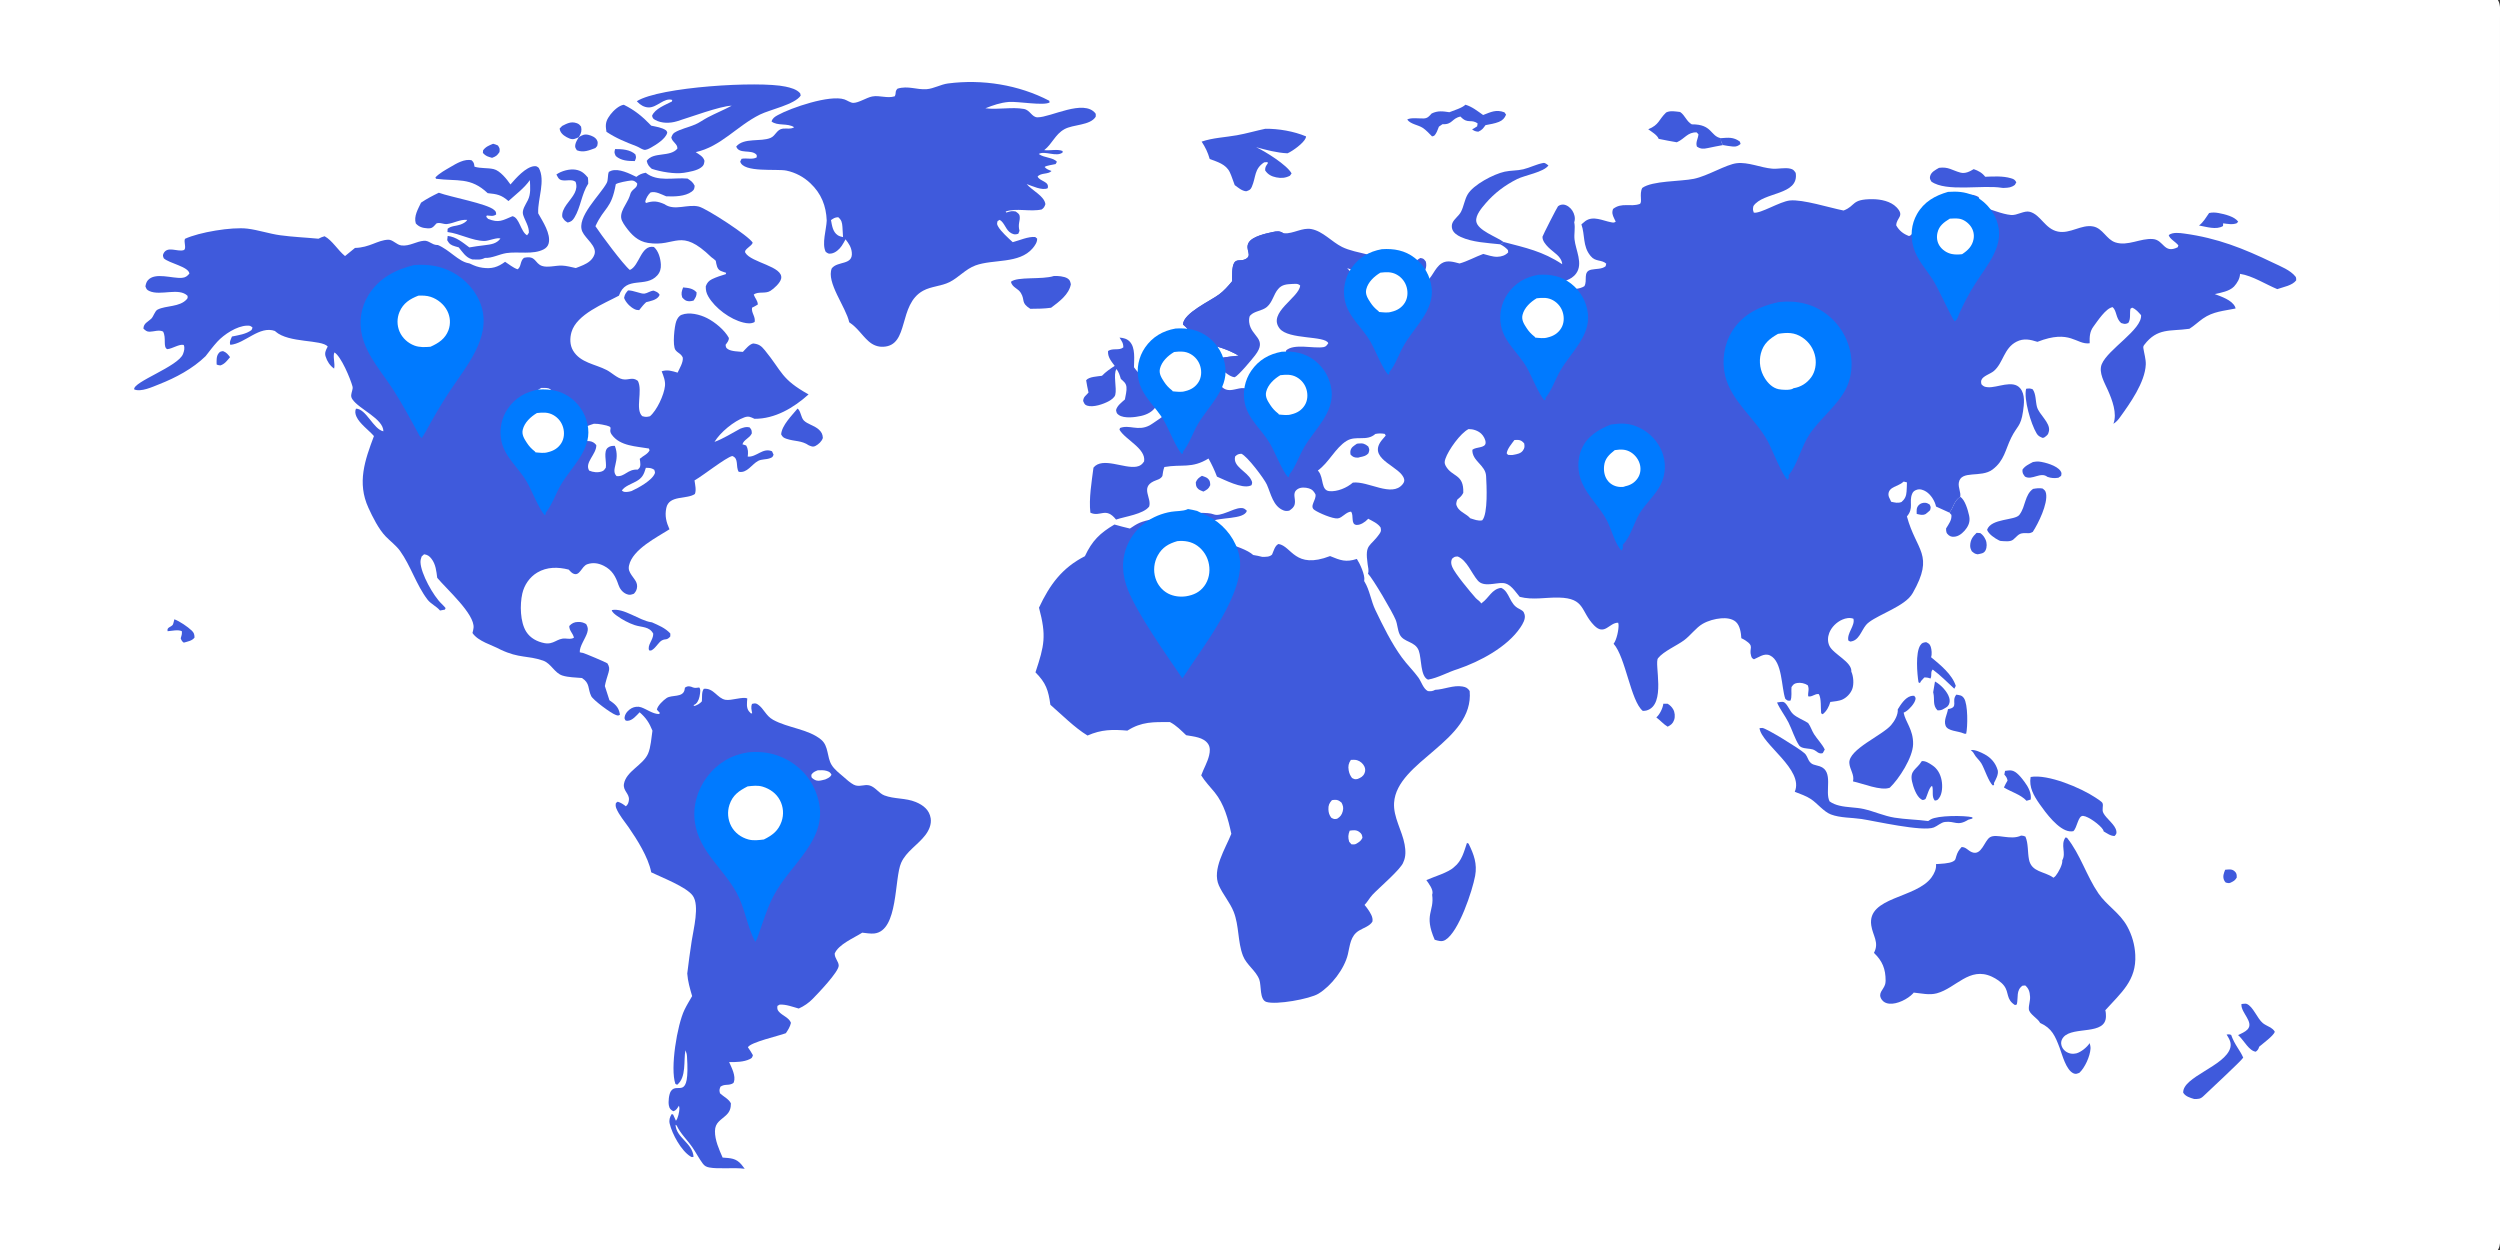 <svg width="2048" height="1024" viewBox="0 0 2048 1024" fill="none" xmlns="http://www.w3.org/2000/svg">
<rect x="0" y="0" width="2048" height="1024" fill="#333333" stroke="none"/>
<g clip-path="url(#clip0_92_3)">
<path d="M0 0H2046.25C2048.75 3.753 2047.99 9.762 2047.99 14.121L2048.02 767.612L2048.01 954.147C2048.01 967.073 2049.66 1011.74 2047.62 1020.8C2047.36 1021.98 2046.85 1022.96 2046.25 1024H0V0Z" fill="white"/>
<path d="M177.471 298.587C177.413 295.798 177.155 292.11 178.842 289.767C180.158 287.939 180.626 287.984 182.706 287.634C185.511 288.692 186.707 290.293 188.459 292.574C186.126 295.326 184.109 298.256 180.523 299.35C179.38 299.193 178.507 299.138 177.471 298.587Z" fill="#3F5ADC"/>
<path d="M1570.16 421.009C1570.13 418.121 1569.71 416.08 1571.86 413.755C1573.19 412.329 1575.33 411.74 1577.22 411.877C1578.53 411.972 1579.63 412.606 1580.73 413.276C1581.87 415.463 1581.73 415.536 1581.14 417.956C1580 419.007 1578.91 420.079 1577.64 420.973C1577.58 421.015 1577.54 421.071 1577.48 421.1C1574.72 422.398 1573.01 421.594 1570.16 421.009Z" fill="#3F5ADC"/>
<path d="M1409.75 113.191C1415.85 112.732 1419.97 112.145 1425.24 115.922L1425.88 117.888C1423.96 119.546 1422.37 120.275 1419.73 120.059C1416.98 119.833 1414.21 119.315 1411.49 118.852C1409.98 116.426 1409.71 116.018 1409.75 113.191Z" fill="#3F5ADC"/>
<path d="M1602.23 162.9C1605.97 160.52 1612.34 158.677 1616.74 159.748C1618.21 160.106 1619.55 160.681 1620.88 161.377L1621.53 163.219C1619.13 165.842 1616.87 166.188 1613.34 166.403C1608.78 166.508 1606.04 165.297 1602.23 162.9Z" fill="#3F5ADC"/>
<path d="M1822.86 712.498C1825.59 712.31 1828.14 711.647 1830.44 713.612C1832.4 715.279 1832.37 716.66 1832.32 718.963C1830.71 721.498 1829.82 721.837 1827.21 723.117C1825.73 723.785 1824.89 723.322 1823.33 722.992C1822.73 722.351 1822.2 721.693 1821.88 720.859C1820.7 717.774 1821.74 715.344 1822.86 712.498Z" fill="#3F5ADC"/>
<path d="M984.62 389.779C985.96 390.293 988.129 390.884 989.226 391.828C991.3 393.613 991.297 394.924 991.43 397.43C990.149 400.455 988.628 401.238 985.84 402.706C984.578 402.167 982.679 401.526 981.652 400.62C979.679 398.877 979.727 397.478 979.602 395.071C980.766 392.247 982.146 391.31 984.62 389.779Z" fill="#3F5ADC"/>
<path d="M559.62 235.453C564.026 235.887 567.619 236.138 570.669 239.549C570.649 242.711 569.832 243.631 568.192 246.229C567.045 246.496 565.684 246.865 564.491 246.804C561.647 246.66 560.6 245.55 558.834 243.598C557.831 240.288 558.456 238.571 559.62 235.453Z" fill="#3F5ADC"/>
<path d="M403.979 117.764C405.37 118.031 406.606 118.642 407.906 119.191C409.439 121.592 409.473 121.728 409.191 124.562C407.146 127.48 406.443 128.044 403.111 129.307C399.671 128.295 398.062 128.011 395.591 125.329L395.732 123.178C397.898 120.142 400.654 119.166 403.979 117.764Z" fill="#3F5ADC"/>
<path d="M503.892 122.114C509.418 122.058 516.341 122.508 520.52 126.499C521.311 129.165 521.096 129.338 520.024 131.943C514.512 131.962 508.789 131.657 504.466 127.836C503.188 125.103 503.127 125.022 503.892 122.114Z" fill="#3F5ADC"/>
<path d="M1156.92 225.032C1160 219.438 1156.67 214.669 1163.67 211.335C1166.36 211.834 1166.32 212.098 1168.03 214.285C1169.14 218.671 1167.56 221.812 1165.37 225.548C1164.84 226.446 1164.33 227.131 1163.58 227.854L1162.28 228.596L1156.92 225.032Z" fill="#3F5ADC"/>
<path d="M1362.59 576.494L1366.11 576.492C1368.02 577.623 1369.53 579.112 1370.65 581.033C1372.07 583.46 1372.37 587.096 1371.45 589.749C1370.41 592.754 1368.84 593.913 1366.16 595.299C1362.98 593.489 1359.91 589.969 1356.86 587.7C1359.61 585.401 1362.21 580.082 1362.59 576.494Z" fill="#3F5ADC"/>
<path d="M142.834 507.325C147.213 508.944 153.719 513.381 157.105 516.603C158.986 518.393 159.283 519.81 159.355 522.283C157.458 524.98 153.558 525.568 150.547 526.453C149.058 525.446 148.691 524.58 148.038 522.933C148.69 520.86 149.249 519.259 148.955 517.057C145.714 515.584 140.953 516.855 137.32 517.088C136.479 513.886 139.717 513.898 141.431 511.961C141.985 511.335 142.543 508.285 142.834 507.325Z" fill="#3F5ADC"/>
<path d="M1619.24 436.498L1622.24 436.704C1624.33 438.104 1625.58 439.91 1626.6 442.171C1627.75 444.723 1627.82 448.308 1626.53 450.863C1625.19 453.522 1622.65 453.505 1620.07 454.094C1617.75 453.733 1617.21 453.153 1615.34 451.651C1614.47 450.033 1613.89 448.672 1613.97 446.822C1614.17 442.174 1615.97 439.632 1619.24 436.498Z" fill="#3F5ADC"/>
<path d="M460.525 103.154C464.492 101.158 467.634 99.358 472.127 100.794C474.278 101.481 474.635 102.06 476.018 103.742C476.704 106.785 476.187 109.078 474.55 111.742C474.416 111.961 474.269 112.173 474.128 112.388C471.307 113.66 469.591 114.686 466.436 113.419C463.555 112.262 460.027 110.152 458.874 107.089C458.653 106.503 458.545 105.904 458.459 105.288L460.525 103.154Z" fill="#3F5ADC"/>
<path d="M474.128 112.388C476.862 110.678 478.796 109.672 482.139 110.501C484.682 111.132 487.651 112.36 488.983 114.755C490.032 116.643 489.6 117.555 489.234 119.586L487.721 121.291C482.607 123.157 478.038 125.238 472.612 123.129C471.335 121.176 470.832 120.605 471.356 118.157C471.764 116.247 473.111 114.063 474.128 112.388Z" fill="#3F5ADC"/>
<path d="M1583.64 567.151C1584.22 564.209 1584.72 561.252 1585.14 558.283C1589.74 560.698 1595.3 566.505 1596.81 571.592C1597.35 573.435 1597.35 575.442 1596.48 577.193C1596.13 577.89 1595.65 578.395 1595.13 578.96C1592.04 580.85 1590.91 582.029 1587.23 581.933C1582.97 577.726 1585.05 572.757 1583.78 567.647C1583.74 567.481 1583.69 567.316 1583.64 567.151Z" fill="#3F5ADC"/>
<path d="M1614.45 614.498C1617.94 613.922 1622.62 616.259 1625.66 617.853C1630.92 620.615 1634.72 624.972 1636.42 630.646C1636.47 630.814 1636.55 630.978 1636.58 631.151C1637.27 634.578 1634.91 638.585 1633.42 641.503L1633.58 642.821L1632.68 643.527C1629.05 640.732 1625.79 629.725 1623.05 625.235C1621.35 622.461 1618.66 620.467 1617.18 617.599C1616.46 616.208 1615.68 615.454 1614.45 614.498Z" fill="#3F5ADC"/>
<path d="M1809.71 174.499C1812.43 173.922 1814.71 174.016 1817.44 174.519C1822.3 175.418 1830.55 177.351 1833.53 181.595L1832.35 182.878C1828.79 184.239 1824.88 183.399 1821.2 182.945L1821.1 185.162C1815.61 188.534 1807.47 185.785 1801.42 184.721C1804.87 182.278 1807.3 177.929 1809.71 174.499Z" fill="#3F5ADC"/>
<path d="M514.477 237.905C518.812 237.769 525.273 240.965 527.989 240.54C530.48 240.15 532.5 238.35 535.448 238.08C537.702 239.043 538.984 239.232 540.343 241.418C540.118 242.016 540.1 242.187 539.769 242.679C537.639 245.838 532.754 246.673 529.338 247.543C527.16 249.541 525.414 251.734 523.606 254.06C522.157 254.063 521.101 253.887 519.781 253.241C516.287 251.533 512.575 247.747 511.255 244.062C511.847 241.008 512.539 240.212 514.477 237.905Z" fill="#3F5ADC"/>
<path d="M1642.55 631.498C1644.14 631.299 1645.95 631.003 1647.55 631.147C1651.85 631.53 1656.22 637.487 1658.59 640.67C1661.58 644.699 1664.33 649.845 1663.56 654.991L1660.14 656C1655.26 650.782 1647.53 648.784 1641.6 645.095C1642.46 643.121 1643.48 641.304 1644.58 639.452C1644.24 637.508 1643.64 636.495 1642.36 634.989C1642.23 634.833 1642.09 634.681 1641.95 634.527L1642.55 631.498Z" fill="#3F5ADC"/>
<path d="M1665.38 378.499C1667.04 378.208 1668.81 377.936 1670.49 378.13C1675.38 378.696 1684.9 381.393 1687.9 385.72C1689.08 387.438 1688.81 387.923 1688.46 389.844L1686.2 391.384C1682.76 391.852 1680.54 391.74 1677.24 390.645C1671.71 386.181 1664.62 393.752 1658.86 390.435C1657.2 388.148 1656.71 387.744 1656.79 384.798C1658.8 381.667 1662.22 380.22 1665.38 378.499Z" fill="#3F5ADC"/>
<path d="M1659.79 318.497C1661.88 318.152 1663.16 318.063 1665.14 318.886C1667.93 322.545 1667.49 328.795 1668.66 333.221C1670.33 339.554 1679.75 346.224 1678.52 353.052C1677.96 356.158 1676.85 356.794 1674.45 358.502L1673.22 358.7C1670.87 357.675 1669.67 357.207 1668.32 354.941C1663.74 347.237 1657.73 327.06 1659.79 318.497Z" fill="#3F5ADC"/>
<path d="M1605.81 406.991C1609.76 409.404 1612.06 417.812 1613.06 422.189C1613.94 426.007 1613.33 429.118 1611.19 432.394C1609.22 435.407 1605.72 438.827 1602.06 439.527C1600.04 439.913 1598.16 439.85 1596.45 438.5C1594.28 436.778 1594.23 435.394 1594.23 432.902C1596.4 429.26 1599.02 426.122 1598.59 421.807L1596.93 419.914C1600.51 415.668 1600.59 410.329 1605.81 406.991Z" fill="#3F5ADC"/>
<path d="M1602.63 569.052C1605.41 569.536 1607.11 569.432 1608.88 571.985C1612.24 576.853 1611.99 595.463 1610.68 601.1C1609.65 601.233 1609.16 601.083 1608.25 600.679C1604.17 598.855 1595.6 598.978 1593.87 594.572C1592.08 590.021 1595.17 585.288 1595.78 580.931C1605.06 579.379 1598.09 574.455 1602.63 569.052Z" fill="#3F5ADC"/>
<path d="M549.096 518.896C549.256 519.689 549.1 520.66 549.064 521.474C546.082 524.826 545.262 522.956 542.162 524.653C539.749 525.974 537.403 530.219 534.857 532C533.446 532.987 533.412 533.088 531.741 532.763C530.092 528.343 535.25 524.208 535.149 519.13C531.958 513.045 525.823 514.038 519.98 512.098C515.089 510.474 509.683 507.59 505.486 504.531C503.995 503.444 501.425 501.631 501.154 499.793C510.915 497.751 523.674 508.304 533.394 509.719C533.601 509.749 533.81 509.769 534.018 509.793C539.619 512.316 544.82 514.355 549.096 518.896Z" fill="#3F5ADC"/>
<path d="M1573.73 557.903L1572.81 559.544L1571.64 558.969C1570.5 551.873 1569.07 534.802 1573.1 528.624C1574.52 526.461 1575.53 526.439 1577.88 526.043C1580.02 527.128 1580.84 527.443 1581.68 529.889C1582.42 532.078 1582.79 536.196 1581.92 538.368C1589.35 544.527 1599.27 552.481 1602.17 561.888L1600.96 564.197C1595.23 558.868 1589.57 553.155 1583.29 548.478C1581.2 550.558 1582.86 553.18 1581.44 555.873C1579.66 555.107 1578.31 554.963 1576.39 554.986L1573.73 557.903Z" fill="#3F5ADC"/>
<path d="M455.798 142.948C459.766 140.076 466.615 138.18 471.488 138.995C476.236 139.789 478.538 141.827 481.617 145.457C481.86 147.092 481.837 148.781 481.887 150.433C476.346 158.994 475.779 169.75 470.528 178.292C469.019 180.747 467.817 181.619 465.08 182.309C462.569 180.905 462.179 180.321 460.656 177.846C459.47 170.548 467.777 164.262 470.773 158.063C472.252 155.001 472.669 152.199 471.512 148.93C468.26 146.439 463.699 148.535 459.968 147.554C457.504 146.906 456.917 144.957 455.798 142.948Z" fill="#3F5ADC"/>
<path d="M1836.22 822.498C1837.29 822.419 1839.47 822 1840.41 822.355C1845.71 824.351 1849.09 834.371 1853.73 838.155C1856.67 840.544 1861.89 841.812 1863.55 845.276C1862.39 848.572 1853.63 854.944 1850.69 857.501C1850.16 859.495 1849.56 860.294 1847.94 861.559C1842.44 860.917 1838.21 852.331 1834.13 848.594L1833.44 847.967C1835.87 846.765 1839.34 845.315 1841.2 843.304C1846.61 837.46 1836.03 829.83 1836.18 823.165C1836.19 822.942 1836.21 822.72 1836.22 822.498Z" fill="#3F5ADC"/>
<path d="M1455.75 575.494C1457.49 575.275 1460.32 574.413 1461.8 575.472C1464.62 577.49 1466.16 582.447 1468.86 584.937C1472.1 587.923 1477.45 589.837 1481.22 592.298C1483.29 595.074 1484.21 598.525 1486.09 601.466C1488.81 605.723 1492.67 609.495 1494.85 614.02L1493.21 616.95C1489.63 618.182 1488.18 614.87 1485.04 613.942C1482.17 613.099 1478.56 613.374 1475.88 612.203C1475.34 611.967 1474.26 611.281 1473.93 610.788C1470.3 605.359 1468.07 597.631 1465.05 591.706C1462.17 586.065 1458.36 581.377 1455.75 575.494Z" fill="#3F5ADC"/>
<path d="M653.385 334.667C656.08 336.717 656.056 341.976 658.517 344.483C661.5 347.521 667.332 348.654 670.891 351.987C673.01 353.971 673.948 355.791 674.081 358.755C673.329 361.425 670.534 364.001 668.116 365.26C665.869 366.43 664.735 365.638 662.557 364.812C656.551 360.716 651.11 361.732 644.477 359.526C642.012 358.706 641.093 358.104 639.919 355.83C640.425 348.439 648.776 340.309 653.385 334.667Z" fill="#3F5ADC"/>
<path d="M1574.31 623.499C1577.41 623.219 1580.28 625.166 1582.8 626.812C1587.22 629.692 1589.63 634.197 1590.58 639.294C1591.38 643.579 1591.27 650.201 1588.47 653.825C1587.21 655.46 1587.03 655.555 1585.01 655.845C1582.36 652.898 1583.82 648.507 1583.04 644.495L1582.65 643.831C1580.43 644.915 1578.75 651.715 1577.56 654.19C1577.17 655.003 1576.05 655.114 1575.21 655.406C1574.56 655.148 1574.32 655.099 1573.77 654.743C1569.79 652.173 1567.3 644.532 1566.34 640.196C1564.33 631.115 1570.01 630.375 1574.02 623.975C1574.12 623.818 1574.22 623.658 1574.31 623.499Z" fill="#3F5ADC"/>
<path d="M1824.03 847.484C1825.55 847.302 1826.31 847.192 1827.77 847.81C1830.56 855.884 1834.99 860.22 1837.65 866.413C1835.81 869.369 1810.02 893.13 1805.15 897.867C1802.5 900.448 1800.83 900.312 1797.41 900.281C1794.1 899.29 1790.4 898.237 1788.49 895.185C1787.76 882.156 1822.87 873.404 1827.05 858.374C1828.23 854.125 1826.12 850.961 1824.03 847.484Z" fill="#3F5ADC"/>
<path d="M1588.43 137.499C1596.21 136.436 1599.05 139.53 1606 141.399C1609.92 142.452 1613.6 140.535 1616.86 138.553C1620.6 139.821 1623.87 141.586 1626.27 144.807C1633.05 144.554 1640.66 144.049 1647.26 145.995C1649.73 146.727 1650.54 147.107 1651.77 149.354L1650.58 151.435C1647.69 153.65 1645.4 153.773 1641.85 153.931C1641.15 153.974 1640.55 153.957 1639.86 153.845C1624.17 151.292 1594.38 157.431 1582.2 148.764C1581.27 147.044 1580.69 146.455 1581.12 144.448C1581.89 140.927 1585.59 139.16 1588.43 137.499Z" fill="#3F5ADC"/>
<path d="M1187.33 91.931C1190.93 90.446 1197.85 88.464 1200.48 85.773C1206.06 87.437 1210.27 90.928 1214.98 94.214C1221.34 91.766 1225.66 89.448 1232.44 92.022L1233.77 93.906C1232.63 96.807 1230.89 98.611 1227.93 99.831C1224.52 101.234 1220.54 101.808 1216.92 102.521C1214.85 105.321 1214.26 106.385 1211.03 107.886C1208.81 107.702 1207.68 107.341 1205.94 105.944C1207.4 105.27 1208.72 104.358 1210.07 103.491L1210.49 101.139C1204.98 97.113 1202.4 101.983 1196.41 95.471C1189.11 97.014 1189.99 102.209 1181.66 101.745L1178.76 103.748C1177.88 105.589 1177.46 107.58 1176.32 109.313C1175.17 111.055 1175.2 111.329 1173.15 111.736C1170.81 109.432 1168.31 106.581 1165.58 104.788C1161.64 102.204 1155.58 101.828 1152.79 97.931C1155.5 96.115 1162.87 97.176 1166.28 97.041C1169.57 96.911 1170.75 95.197 1172.8 92.985C1177.78 90.518 1181.99 91.114 1187.33 91.931Z" fill="#3F5ADC"/>
<path d="M1350.23 105.902C1359.32 102.165 1358.59 98.209 1364.9 92.142C1368.34 90.374 1372.64 91.337 1376.35 91.741C1380.39 94.408 1381.54 99.454 1385.91 101.865C1402.82 101.69 1401 111.567 1409.75 113.191C1409.71 116.018 1409.98 116.426 1411.49 118.852C1407.33 119.549 1403.27 120.422 1399.14 121.275C1395.4 122.049 1393.33 122.206 1390.11 120.091C1388.83 116.575 1391.11 113.59 1391.38 110.043L1389.92 108.473C1382.63 108.076 1380.02 113.668 1374.1 116.327C1373.93 116.404 1373.75 116.473 1373.58 116.546C1368.63 115.79 1363.69 114.691 1358.77 113.748C1357.78 110.694 1352.79 107.772 1350.23 105.902Z" fill="#3F5ADC"/>
<path d="M863.284 226.12C866.487 225.921 871.74 226.325 874.488 228.059C876.624 229.407 876.676 230.592 877.256 232.874C875.667 241.371 867.568 247.189 861.059 252.104C855.383 252.926 849.73 252.92 844.008 252.98C835.98 247.877 840.002 246.041 836.244 239.921C833.956 236.196 829.22 235.527 828.149 230.851C833.375 226.364 853.754 229.251 863.284 226.12Z" fill="#3F5ADC"/>
<path d="M1665.5 400.499C1668.22 400.037 1670.47 399.694 1673.24 400.178C1674.97 401.536 1675.7 401.982 1676.13 404.292C1677.69 412.694 1669.82 428.742 1665.24 435.739C1662.94 436.934 1662.51 436.847 1659.92 436.738C1653.74 436.477 1653.57 438.348 1649.28 442.01C1646.82 444.105 1641.98 443.313 1638.89 443.146C1638.3 442.99 1638.17 442.979 1637.55 442.667C1634.12 440.933 1629.09 437.609 1627.82 434.007C1631.13 424.499 1650.64 426.497 1654.24 421.803C1654.37 421.627 1654.49 421.436 1654.62 421.257C1659.43 414.663 1658.64 405.256 1665.5 400.499Z" fill="#3F5ADC"/>
<path d="M496.815 107.973C496.684 107.171 496.581 106.376 496.47 105.572C495.801 100.725 497.121 97.71 500.06 93.839C502.498 90.627 507.082 86.331 511.037 85.822C520.137 90.331 526.553 95.658 533.489 102.947C537.502 103.834 542.248 104.39 545.651 106.789C546.042 107.419 546.742 108.067 546.561 108.82C545.419 113.573 537.585 118.539 533.429 120.832C531.918 121.665 529.287 123.144 527.523 122.687C525.408 122.14 523.527 120.609 521.491 119.824C512.575 116.385 504.891 113.354 496.815 107.973Z" fill="#3F5ADC"/>
<path d="M1228.91 200.129C1218.46 198.999 1206.22 198.527 1196.6 194.079C1193.74 192.759 1190.58 190.731 1189.63 187.545C1189.17 185.988 1189.2 184.092 1189.87 182.595C1191.4 179.124 1195.16 176.851 1196.89 173.435C1199.13 169.031 1199.76 163.762 1202.17 159.491C1206.77 151.321 1223.76 142.582 1232.55 140.658C1237.56 139.561 1242.91 139.868 1247.82 138.687C1253.35 137.352 1258.66 134.525 1264.27 133.493C1265.81 133.21 1267.24 134.68 1268.49 135.53C1264.58 141.088 1249.12 143.531 1242.82 146.7C1232.88 151.705 1224.26 158.137 1217.01 166.598C1213.9 170.236 1208.68 176.183 1209.35 181.297C1210.32 188.754 1226.15 194.034 1231.65 198.208C1230.73 199.572 1230.4 199.561 1228.91 200.129Z" fill="#3F5ADC"/>
<path d="M1663.49 636.498C1677.65 633.97 1704.64 645.413 1716.51 653.309C1717.83 654.185 1721.79 656.659 1722.34 657.85C1723.39 660.138 1721.57 663.132 1723.09 666.04C1725.59 670.865 1732.96 675.576 1733.73 680.933C1734.02 682.971 1733.56 683.298 1732.37 684.777C1729.31 685.12 1725.89 682.542 1723.28 681.046C1723.14 680.393 1723.15 680.208 1722.74 679.564C1720.34 675.786 1710.94 668.774 1706.48 668.377C1702.26 668.002 1701.73 678.055 1698.45 680.912C1697.43 681.074 1696.48 681.137 1695.45 681.02C1686.24 679.976 1675.89 665.889 1670.91 658.788C1666.16 652.009 1661.99 644.971 1663.49 636.498Z" fill="#3F5ADC"/>
<path d="M1201.74 690.496L1203.06 691.114C1207.4 699.891 1210.25 707.581 1208.43 717.502C1206.2 729.65 1195.11 763.231 1184.07 769.964C1181.09 771.785 1178.36 770.741 1175.29 769.829C1166.19 748.815 1175.19 747.129 1173.22 732.954C1173.29 732.705 1173.38 732.461 1173.44 732.209C1174.26 728.602 1170.33 723.712 1168.46 720.969C1174.63 718.192 1186.75 714.785 1191.34 710.17C1197.57 705.243 1199.29 697.706 1201.74 690.496Z" fill="#3F5ADC"/>
<path d="M917.127 276.549C920.275 276.796 923.188 277.458 925.449 279.823C930.28 284.874 929.005 294.432 928.964 300.835C929.052 300.969 929.139 301.104 929.229 301.236C934.221 308.587 946.34 316.248 948.285 324.558C948.992 327.578 948.475 330.565 946.813 333.173C944.138 337.369 939.525 339.652 934.803 340.724C929.92 341.833 921.007 343.016 916.587 339.997C914.651 338.675 914.714 338.086 914.27 335.927C915.184 332.264 918.803 329.687 921.51 327.241C922.041 324.17 923.158 320.068 922.79 316.964C922.405 313.719 920.384 312.451 918.186 310.389C917.281 307.398 916.526 304.823 914.609 302.298C911.743 306.745 915.066 317.898 913.617 323.483C913.059 325.633 910.231 327.606 908.366 328.627C903.934 331.055 895.549 333.975 890.512 332.277C888.357 331.551 888.236 330.395 887.305 328.464C887.613 324.822 889.483 324.303 891.709 321.581C890.962 318.233 890.301 314.906 889.768 311.517C891.958 308.572 899.162 308.396 902.741 307.832C905.863 304.55 909.409 302.213 913.154 299.726C910.287 295.849 907.322 292.522 907.726 287.531C911.795 284.866 916.715 287.453 920.225 284.58C920.264 280.965 918.959 279.61 917.127 276.549Z" fill="#3F5ADC"/>
<path d="M1554.65 581.108C1557.08 577.174 1560.58 571.537 1565.39 570.22C1566.31 569.967 1567.18 569.933 1568.12 570.002C1568.97 571.184 1569.44 571.392 1569.16 572.9C1568.54 576.283 1564.1 581.086 1561.23 582.89C1560.65 583.252 1560.08 583.557 1559.46 583.838C1560.91 591.501 1567.47 597.739 1567.21 609.66C1566.98 620.48 1555.78 638.002 1548.12 645.292C1540.84 648.109 1525.82 641.744 1517.98 640.13C1519.35 634.644 1515.25 630.332 1514.97 624.996C1514.37 613.796 1541.9 602.501 1549.19 594.01C1551.99 590.754 1555.04 585.533 1554.65 581.108Z" fill="#3F5ADC"/>
<path d="M1441.39 596.493C1442.15 596.416 1442.89 596.345 1443.65 596.336C1446.77 596.3 1474.87 613.784 1477.94 616.809C1479.91 618.243 1480.53 620.71 1481.68 622.782C1483.96 626.898 1486.92 626.426 1490.8 627.769C1502.48 631.806 1494.61 648.447 1498.8 656.497C1501.28 658.251 1503.82 659.238 1506.77 659.965C1513.3 661.574 1520.24 661.262 1526.83 662.753C1535.34 664.682 1543.35 668.442 1552.02 669.83C1561.05 671.278 1570.38 671.373 1579.5 672.591L1579.54 672.605C1580.23 672.134 1580.94 671.684 1581.66 671.254C1587.3 667.914 1609.24 667.904 1615.77 669.512L1615.78 670.575L1612.47 671.497C1603.29 677.201 1601.55 672.283 1593.2 673.363C1590.06 673.769 1587.13 676.695 1584.19 677.857C1574.9 681.532 1535.48 672.501 1524.96 670.922C1516.9 669.713 1507.46 670.093 1499.86 667.186C1494 664.942 1488.89 658.235 1483.62 654.681C1479.71 652.048 1474.66 650.368 1470.27 648.633C1478.06 630.443 1443.03 609.744 1441.39 596.493Z" fill="#3F5ADC"/>
<path d="M1036.56 105.484C1047.47 105.385 1059.85 107.51 1069.92 111.732C1069.82 112.313 1069.81 112.618 1069.6 113.138C1067.87 117.32 1058.84 123.835 1054.71 125.596C1045.84 125.149 1037.56 122.896 1029.03 120.592C1036.32 123.921 1054.41 135.186 1058.06 142.058L1056.71 143.958C1053.04 145.861 1049.56 146.125 1045.51 145.305C1041.59 144.511 1038.6 142.963 1036.4 139.559C1036.37 136.71 1037.05 136.065 1038.59 133.782L1038.37 132.779L1035.61 132.988C1027.25 138.5 1029.07 144.834 1025.44 153.169C1024.37 155.624 1023.22 155.914 1020.87 156.698C1017.24 156.355 1014.34 153.724 1011.48 151.639C1010.06 148.157 1009.04 144.325 1007.4 140.977C1004.21 134.459 997.269 132.624 990.999 130.25C989.404 124.766 987.505 120.761 984.377 116.012C993.605 112.846 1003.63 112.511 1013.21 110.81C1021.05 109.419 1028.76 107.134 1036.56 105.484Z" fill="#3F5ADC"/>
<path d="M521.696 82.911C540.162 71.129 621.675 66.23 643.458 70.943C647.558 71.83 652.702 73.099 655.506 76.447L655.925 78.314C651.093 85.618 630.826 89.746 622.548 93.844C603.704 103.17 590.609 120.103 569.93 124.635C572.808 126.572 576.212 128.216 577.113 131.801C576.725 134.453 576.634 135.521 574.333 137.214C570.713 139.879 564.679 140.793 560.3 141.55C552.793 142.769 541.131 140.706 533.935 138.299C531.542 136.203 530.487 134.894 529.785 131.801C534.984 124.089 548.973 128.994 554.904 121.753C555.156 117.82 550.963 116.779 549.929 112.721C550.472 111.111 551.062 109.571 552.57 108.63C557.363 105.638 564.313 104.27 569.601 101.935C573.211 100.341 576.373 97.96 579.857 96.132C586.272 92.766 592.993 90.052 599.387 86.607C590.492 86.673 564.518 96.346 554.508 99.368C548.906 101.06 542.019 101.202 536.759 98.267C534.944 97.254 534.707 96.808 534.173 94.858C536.43 89.09 545.266 85.826 550.432 83.151L550.7 81.873C543.994 79.721 538.221 88.289 531.176 88.004C527.648 87.861 524.526 85.968 522.178 83.45C522.014 83.274 521.857 83.091 521.696 82.911Z" fill="#3F5ADC"/>
<path d="M399.52 158.236C385.353 144.842 374.784 148.737 357.194 146.447L356.696 145.323C360.081 141.766 364.918 139.231 369.121 136.746C373.928 133.904 380.661 129.867 386.401 131.327C388.362 133.231 388.25 133.81 388.716 136.556C393.988 138.154 399.281 137.329 404.442 138.544C409.666 139.775 415.296 146.891 418.177 151.115C422.56 146.044 430.607 136.758 437.717 136.124C439.566 135.959 440.024 136.501 441.39 137.552C447.029 147.829 440.493 163.035 440.874 173.931L440.913 174.827C444.552 181.354 451.5 191.573 449.437 199.477C448.874 201.634 447.376 203.203 445.443 204.229C436.711 208.866 424.304 205.848 414.742 207.346C409.174 208.218 402.898 211.628 397.282 211.277C393.294 213.23 391.317 212.518 387.008 212.53C386.88 212.49 386.752 212.455 386.626 212.412C386.416 212.339 386.214 212.249 386.002 212.182C381.498 210.749 378.698 206.202 375.78 202.648C374.809 202.386 373.84 202.112 372.876 201.826C369.366 200.777 368.111 199.979 366.352 196.761L366.742 193.281C373.664 193.971 379.088 198.691 384.483 202.682C388.647 201.875 392.891 201.426 397.096 200.875C402.234 200.201 406.629 199.768 409.966 195.43C407.588 194.21 400.163 197.448 396.831 197.403C386.735 197.264 376.806 191.371 366.572 190.075L366.702 187.413C369.55 184.951 373.564 185.252 377 184.032C378.926 183.349 381.834 182.062 382.722 180.112C376.733 179.629 371.969 182.842 366.268 183.522C363.269 183.88 360.286 181.853 357.487 183.074C356.665 184.018 355.836 184.958 354.904 185.797C353.446 187.109 351.891 187.133 350.034 187.023C346.2 186.794 343.202 185.897 340.629 183.043C338.816 177.125 342.46 171.256 344.923 166.014C349.61 162.821 354.38 160.339 359.474 157.881C368.959 161.404 399.24 166.879 404.802 171.993C406.339 173.407 406.323 173.619 406.451 175.7C403.935 177.488 401.846 176.711 398.821 176.51L398.312 177.599L399.855 179.316C408.687 182.847 411.622 180.567 419.818 177.124C425.522 178.133 426.478 189.801 431.786 192.759L433.243 190.696C433.544 185.544 430.023 180.791 428.545 175.98C427.326 172.012 430.663 167.556 432.41 164.009C434.997 158.755 434.307 153.236 434.069 147.535C429.626 153.996 422.35 159.436 416.53 164.707C410.695 159.616 407.194 158.999 399.52 158.236Z" fill="#3F5ADC"/>
<path d="M1655.72 684.499C1657.12 684.512 1657.94 684.812 1659.22 685.317C1661.7 691.021 1660.94 698.064 1662.15 704.146C1664.22 714.533 1674.65 713.749 1681.73 718.715C1681.88 718.823 1682.03 718.938 1682.18 719.049C1682.84 718.588 1683.52 718.065 1684.03 717.441C1686.16 714.811 1689.89 708.085 1689.42 704.74C1692.83 698.954 1687.71 692.129 1692.04 686.054L1693.31 686.323C1704.24 699.96 1709.22 717.534 1719.02 731.85C1725.9 741.881 1736.4 747.643 1742.54 758.765C1746.53 765.952 1748.81 773.959 1749.21 782.168C1750.34 803.277 1737.45 813.346 1724.66 827.603C1725.12 828.972 1725.2 831.062 1725.19 832.509C1725.18 848.496 1698.45 840.44 1690.48 849.524C1689.11 851.08 1688.34 852.943 1688.51 855.026C1688.72 857.529 1690.18 859.893 1692.23 861.33C1694.81 863.136 1697.9 863.694 1700.94 862.914C1704.75 861.937 1709.79 857.822 1711.86 854.51C1712.26 855.989 1712.64 857.553 1712.55 859.098C1712.15 865.359 1707.96 874.672 1703.4 878.867C1701.53 879.499 1700.61 880.153 1698.7 879.321C1692.46 876.609 1689.47 864.179 1687.27 858.407C1683.62 848.833 1681.05 842.36 1671.26 837.989C1669.56 834.318 1662.25 830.756 1662.03 826.574C1661.85 823.265 1663.26 819.947 1663.02 816.406C1662.77 812.541 1662.01 809.844 1659.09 807.289L1656.81 807.475C1651.45 811.317 1653.49 816.973 1652.19 822.827L1650.69 823.368C1643.15 818.57 1646.06 813.299 1641.75 807.533C1639.43 804.431 1635.21 801.687 1631.73 800.079C1613.31 791.585 1602.35 809.459 1586.64 813.717C1580.47 815.388 1573.93 813.735 1567.69 813.131C1567.54 813.34 1567.41 813.571 1567.24 813.76C1562.9 818.425 1554.11 822.847 1547.65 822.219C1545.16 821.978 1542.88 820.941 1541.46 818.805C1537.91 813.463 1543.11 810.856 1544.33 806.23C1544.36 806.08 1544.39 805.929 1544.43 805.779C1544.58 804.931 1544.69 804.195 1544.69 803.33C1544.72 793.781 1542.07 787.223 1535.14 780.601C1539.69 772.078 1534.14 766.497 1532.92 758.013C1529.54 734.547 1569.8 736.1 1582.34 718.705C1584.47 715.741 1586.51 711.624 1585.95 707.892C1589.92 707.547 1596.46 707.523 1599.94 705.697C1601.99 704.616 1601.88 703.827 1602.51 701.673C1603.5 698.283 1604.59 696.514 1606.97 693.879C1610.68 693.941 1612.09 696.791 1615.38 698.112C1623.32 701.304 1625.53 688.798 1630.14 685.909C1635.53 682.532 1647.07 688.678 1655.72 684.499Z" fill="#3F5ADC"/>
<path d="M677.247 180.692C676.773 168.628 672.811 158.557 663.845 150.104C658.41 144.914 651.639 141.335 644.289 139.768C636.377 138.102 608.777 141.692 606.382 132.337L607.496 130.102C611.595 129.222 616.25 131 619.881 128.933C619.888 128.214 620.14 127.213 619.635 126.664C615.456 122.117 605.279 126.58 603.123 119.995C609.492 112.528 623.212 116.436 631.295 112.94C635.498 111.123 636.271 105.933 641.397 105.375C644.207 105.068 648.249 105.952 650.546 104.222C645.136 100.618 636.954 103.392 632.064 99.525C632.836 96.831 634.706 95.654 637.129 94.313C648.148 88.213 679.865 77.395 691.787 81.444C693.875 82.153 696.83 84.27 698.966 84.285C703.399 84.317 709.838 79.936 714.461 79.046C720.664 77.852 726.702 80.834 732.983 78.882C734.411 76.126 732.854 75.073 735.254 72.62C744.019 69.987 750.775 73.671 759.171 73.049C764.877 72.625 770.645 69.143 776.616 68.367C804.659 64.72 834.452 69.428 859.582 82.544L859.85 83.919C855.074 86.841 833.657 82.908 826.423 83.521C819.495 84.108 813.62 86.175 807.221 88.706C817.74 90.043 828.732 87.45 838.79 89.254C843.927 90.176 845.227 96.094 849.968 96.116C860.759 96.164 887.813 80.901 897.369 92.839C897.873 93.468 897.598 94.87 897.579 95.683C892.91 102.958 879.235 101.756 871.905 105.874C864.308 110.143 862.054 117.798 855.421 122.984C860.06 123.588 866.258 121.92 870.473 123.692L870.527 124.871C865.591 129 855.708 123.151 850.969 126.143C855.373 129.472 862.706 128.794 865.817 132.547L864.765 134.408C862.696 134.963 857.012 135.571 855.759 136.81C857.32 138.668 859.217 139.227 861.41 140.076C858.677 143.061 852.794 141.3 849.987 144.672C852.274 148.953 859.748 148.457 858.286 154.176C853.769 156.349 845.599 152.364 841.074 150.787C845.415 156.072 855.526 160.488 856.386 167.237C855.717 169.31 855.18 170.291 853.403 171.579C844.002 173.742 832.344 170.162 823.848 173.299L824.315 174.134L825.168 173.854C827.726 173.033 829.34 172.69 832.024 173.251C833.525 174.412 835.013 175.035 835.308 177.053C835.884 181 833.65 183.33 835.172 189.113L834.175 191.513C831.688 192.211 830.883 192.278 828.433 191.045C824.008 188.819 823.152 182.563 818.966 180.103L817.227 181.097C816.705 183.277 816.524 183.518 817.67 185.567C819.969 189.676 826.097 195.119 829.63 198.386C835.289 196.873 842.253 193.684 848.003 194.136L849.618 195.439C849.818 198.343 847.771 201.257 845.962 203.388C834.951 216.353 813.629 212.117 799.106 217.448C790.931 220.448 785.381 227.356 777.757 231.144C771.038 234.482 762.844 234.544 756.253 238.139C735.425 249.498 745.22 283.003 723.656 284.07C718.926 284.303 714.861 282.58 711.389 279.424C705.544 274.111 702.568 268.555 695.704 264.034C693.007 251.553 676.647 231.231 681.405 219.789C686.333 213.602 698.925 217.517 697.793 206.719C697.333 202.33 695.262 199.45 692.661 196.049C691.67 197.882 690.667 199.742 689.497 201.469C687.661 204.18 684.401 207.159 681.046 207.674C678.599 208.05 678.378 207.668 676.435 206.319C673.07 199.71 676.951 188.246 677.247 180.692Z" fill="#3F5ADC"/>
<path d="M680.744 180.301C683.032 178.757 683.819 178.119 686.658 177.932C689.411 180.283 689.839 182.224 690.123 185.828C690.324 188.63 690.486 191.435 690.608 194.241C689.14 193.903 687.55 193.546 686.277 192.699C682.179 189.97 681.578 184.733 680.744 180.301Z" fill="white"/>
<path d="M523.979 583.5C521.454 586.09 518.029 590.335 514.165 590.473C513.487 590.497 513.296 590.415 512.571 590.287C511.572 588.858 511.436 588.613 511.819 586.867C512.434 584.068 514.932 581.489 517.395 580.16C519.724 578.904 522.72 578.537 525.23 579.417C529.985 581.083 534.434 584.687 539.549 584.953L540.713 584.205L538.121 581.345C538.647 578.094 543.35 573.664 546.072 571.841C550.311 569.001 559.173 571.58 560.74 565.365C560.909 564.693 561.006 563.991 561.104 563.305C563.025 562.122 563.859 561.961 566.203 562.559C566.57 562.652 567.125 562.929 567.475 563.079C569.206 563.82 571.003 563.43 572.811 563.187C574.122 564.827 573.616 566.636 573.375 568.668C573.05 571.404 572.145 574.733 569.987 576.594C569.398 577.103 568.752 577.357 568.043 577.654L568.995 578.354C571.498 577.373 573.134 576.607 574.98 574.534C575.274 571.302 574.609 566.663 576.601 564.257C584.748 563.456 587.581 572.16 594.375 573.293C599.222 574.103 608.54 570.482 612.184 572.184C611.922 575.603 611.233 579.796 613.518 582.682C614.032 583.332 614.619 583.903 615.219 584.471L616.172 584.281C615.678 581.315 614.951 579.476 616.055 576.643C618.14 576.176 618.967 575.81 620.88 577.128C625.897 580.586 627.264 586.291 633.311 589.653C645.354 596.35 662.289 597.254 672.668 605.922C678.988 611.201 677.278 620.136 681.25 626.611C683.545 630.353 687.412 633.289 690.705 636.111C693.387 638.41 696.279 641.228 699.434 642.845C703.958 645.164 708.198 642.098 712.628 643.518C717.289 645.012 720.054 649.91 724.505 651.612C732.573 654.697 741.879 653.571 750.189 657.01C756.324 659.549 761.371 663.474 762.424 670.395C763.184 675.394 760.984 680.235 758.014 684.144C752.005 692.049 742.394 697.469 738.247 706.757C732.456 719.725 736.037 762.394 716.316 764.702C713.246 765.061 709.443 764.355 706.343 764.046C699.596 768.375 686.852 773.608 683.766 781.165C683.825 785.323 687.032 787.604 687.07 791.018C687.127 796.126 669.959 813.971 665.838 818.188C662.481 821.624 658.695 824.217 654.331 826.199C649.437 824.847 643.754 822.612 638.657 822.995L636.862 824.033C636.692 826.141 636.577 827.04 638.09 828.781C640.923 832.042 646.471 833.667 647.947 837.915C647.206 841.231 645.622 843.599 643.78 846.395C638.014 848.613 614.704 853.799 612.683 857.942C614.186 860.053 615.545 862.122 616.784 864.405C616.128 866.349 616.179 866.636 614.245 867.602C609.302 870.069 602.714 870.101 597.305 870.058C599.376 874.705 602.972 881.448 601.159 886.551C600.911 887.25 600.183 887.634 599.511 887.91C596.041 889.336 593.623 887.894 590.183 890.221C589.27 892.72 589.17 893.047 589.806 895.614C592.55 898.256 597.356 900.535 598.766 903.956C598.715 907.774 597.947 910.532 595.154 913.258C590.632 917.671 585.761 919.379 585.699 926.666C585.637 934.076 589.054 941.581 591.974 948.277C598.449 948.803 602.943 948.684 607.418 954.025C608.353 955.128 609.238 956.272 610.072 957.454C601.048 956.279 588.639 957.855 580.992 956.395C578.728 955.963 577.19 955.167 575.772 953.28C572.613 949.078 570.162 944.198 567.172 939.85C562.942 933.697 557.557 928.849 554.311 921.984L553.38 921.412C554.07 932.298 567.368 936.244 568.158 947.64C566.773 947.958 566.783 948.069 565.55 947.303C558.064 942.652 550.628 929.061 548.598 920.472C547.915 917.582 548.69 915.18 550.188 912.714L551.358 912.927L553.727 918.121C555.388 916.361 556.553 910.671 556.583 908.142C556.592 907.358 556.406 906.549 556.199 905.798C554.623 908.076 554.211 909.492 551.523 910.344C549.288 908.947 548.467 908.305 547.929 905.532C547.351 902.551 547.947 896.265 549.662 893.779C555.052 885.968 565.238 903.077 562.78 865.335C562.661 863.504 562.234 862.042 561.488 860.373C559.882 869.077 562.443 882.388 554.745 888.648L553.299 887.961C548.815 875.246 554.767 839.559 560.724 827.237C562.582 823.393 564.853 819.701 566.991 816.007C565.218 809.85 563.435 803.94 562.998 797.511C563.975 788.605 565.355 779.738 566.632 770.871C568.028 761.329 573.292 741.83 567.521 733.771C562.3 726.479 541.911 718.745 533.481 714.603L533.394 714.143C531.043 702.291 521.847 687.627 514.984 677.737C511.697 673 507.126 667.667 504.929 662.305C504.255 660.66 504.214 659.579 504.546 657.85L506.014 656.753C508.757 657.617 510.478 658.768 512.706 660.519C514.397 659.148 514.953 657.515 515.204 655.364C515.811 650.142 510.082 647.822 511.16 642.035C513.094 631.661 526.765 626.793 530.874 617.416C533.192 612.124 533.572 604.342 534.485 598.572C531.864 592.122 529.288 588.082 523.979 583.5Z" fill="#3F5ADC"/>
<path d="M669.847 631.037C672.07 630.93 674.939 630.802 677.06 631.474C679.234 632.163 680.107 632.554 681.151 634.647C680.045 636.883 678.214 637.48 676.075 638.501C674.349 638.926 672.377 639.524 670.605 639.588C668.427 639.667 666.896 638.677 665.281 637.331C664.526 636.701 664.731 635.658 664.662 634.706C666.021 632.51 667.576 631.998 669.847 631.037Z" fill="white"/>
<path d="M612.931 616.309C621.279 615.538 629.328 616.225 637.254 619.022C649.904 623.488 660.888 632.885 666.671 645.07C684.265 682.144 652.478 702.525 635.945 729.894C629.232 741.007 625.41 754.359 621.039 766.526C620.464 768.482 619.927 769.937 618.658 771.549C612.029 758.975 610.321 744.054 603.529 731.538C592.691 711.568 572.836 697.651 569.31 673.913C567.332 660.594 571.176 647.162 579.222 636.441C587.605 625.27 599.182 618.336 612.931 616.309Z" fill="#007AFF"/>
<path d="M612.442 644.217C616.62 643.741 620.78 643.189 624.878 644.458C630.835 646.301 635.996 649.971 638.931 655.567C640.333 658.231 641.173 661.154 641.399 664.156C641.625 667.158 641.231 670.174 640.243 673.017C637.611 680.621 632.74 684.253 625.764 687.709C621.519 688.221 617.225 688.827 613.032 687.678C607.122 686.057 601.967 682.295 599.05 676.853C597.641 674.181 596.782 671.255 596.524 668.245C596.265 665.236 596.613 662.206 597.546 659.333C600.177 651.342 605.34 647.87 612.442 644.217Z" fill="white"/>
<path d="M925.623 432.984C928.161 431.294 930.806 429.462 933.613 428.253C943.505 423.991 984.636 417.44 994.223 421.345C999.853 423.639 1009.77 416.542 1016.19 416.196C1018.9 416.05 1019.58 416.719 1021.45 418.449C1019.2 425.895 998.569 423.379 991.996 427.366C989.403 428.939 988.203 430.704 987.412 433.553C986.877 435.48 986.359 436.536 985.061 438.11C984.928 438.272 984.788 438.427 984.652 438.585C984.876 439.108 984.945 439.728 985.323 440.152C985.473 440.32 1017.84 446.542 1026.63 454.656C1029.12 455.123 1031.69 455.486 1034.11 456.207C1036.92 456.113 1039.94 456.399 1042.07 454.292C1043.39 451.335 1044.43 446.832 1047.38 445.636C1058.27 447.388 1060.63 466.708 1089.59 455.54C1098.16 459.059 1102.5 460.804 1111.53 457.874C1113.94 461.501 1118.37 471.028 1117.61 475.413C1117.58 475.592 1117.51 475.761 1117.46 475.935C1117.58 476.131 1117.71 476.326 1117.83 476.524C1122.02 483.337 1123.14 492.324 1126.68 499.696C1132.94 512.723 1139.9 526.922 1148.39 538.586C1152.57 544.331 1157.76 549.319 1161.93 555.038C1164.41 558.443 1165.93 564.288 1169.76 566.167C1172.18 566.362 1173.54 566.294 1175.68 565.112C1183.06 564.799 1190.58 561.091 1198.05 562.375C1200.97 562.877 1202.34 563.669 1203.96 566.081C1207.6 607.403 1144.21 623.309 1142.03 657.656C1141.28 669.36 1148.64 680.453 1150.67 691.822C1151.52 696.58 1151.79 701.755 1149.65 706.199C1148.25 711.579 1129.21 727.691 1124.26 733.08C1121.87 735.678 1120.33 738.731 1117.84 741.329C1118.76 742.419 1119.67 743.521 1120.47 744.698C1122.46 747.626 1124.98 751.277 1124.31 754.915C1122.3 758.599 1116.79 760.205 1113.31 762.34C1106.21 766.693 1105.94 774.32 1104.19 781.706C1101.35 793.714 1090.63 807.623 1080.04 814.049C1072.92 818.362 1045.4 823.355 1037.4 820.776C1031.68 818.93 1033.43 807.355 1031.61 802.453C1028.88 795.129 1021.13 790.49 1018.23 782.957C1013.85 771.567 1015.15 758.415 1010.65 746.992C1007.62 739.298 1001.86 732.861 998.503 725.343C992.667 712.253 1003.91 695.162 1008.7 683.05C1006.13 671.038 1002.9 658.775 995.033 649.069C991.208 644.35 987.244 640.432 984.031 635.19C986.015 629.647 989.19 624.487 990.531 618.712C991.248 615.624 991.529 612.229 989.694 609.464C985.965 603.842 977.759 603.399 971.704 602.285C967.35 598.202 963.8 594.364 958.425 591.525C944.915 591.484 935.235 591.078 923.551 598.527C911.419 597.484 902.251 597.534 890.913 602.549C880.67 596.4 869.645 585.346 860.467 577.358C858.809 565.393 856.893 559.47 848.256 550.788C855.574 528.689 857.346 521.019 851.138 497.792C859.924 479.043 870.005 465.179 888.749 455.635C894.656 442.98 901.045 436.717 912.96 429.682C917.117 430.969 921.402 431.925 925.623 432.984Z" fill="#3F5ADC"/>
<path d="M1105.66 680.486C1108.32 680.096 1111 679.68 1113.34 681.391C1115.54 682.989 1115.82 683.894 1116.12 686.386C1114.68 689.052 1113.71 689.563 1111.22 691.12C1109.77 691.989 1108.79 691.723 1107.12 691.684L1105.23 689.529C1104.21 685.885 1104.35 684.027 1105.66 680.486Z" fill="white"/>
<path d="M1091.13 655.485C1091.64 655.409 1092.15 655.32 1092.66 655.277C1095.79 655.015 1096.64 655.634 1098.98 657.511C1100.28 660.017 1100.71 661.745 1100 664.534C1099.26 667.477 1097.93 669.134 1095.36 670.726C1092.92 671.165 1092.79 671.063 1090.59 669.891C1088.91 667.678 1088.36 665.774 1088.24 663.052C1088.1 659.709 1088.96 657.881 1091.13 655.485Z" fill="white"/>
<path d="M1106.64 622.487C1108.26 622.432 1110.13 622.306 1111.71 622.761C1114.26 623.501 1116.65 625.562 1117.75 627.986C1118.55 629.75 1118.59 631.636 1117.82 633.416C1116.64 636.131 1114.77 637.044 1112.21 638.112C1109.93 638.597 1109.73 638.375 1107.6 637.359C1106.05 635.306 1105.27 633.517 1104.83 630.993C1104.26 627.677 1104.71 625.277 1106.64 622.487Z" fill="white"/>
<path d="M973.175 417C975.665 417.467 978.235 417.83 980.655 418.551C984.955 420.897 989.465 422.328 993.665 425.025C1004.35 431.874 1012.5 442.586 1015.19 455.095C1021.59 484.891 984.325 531.112 968.615 555.729C955.645 536.704 932.356 503.839 924.123 483.525C919.168 471.297 918.291 458.681 923.635 446.374C930.122 431.433 943.846 421.818 959.595 419.223C963.415 418.594 968.925 418.832 972.405 417.347C972.665 417.237 972.915 417.116 973.175 417Z" fill="#007AFF"/>
<path d="M964.425 443.304C970.275 442.731 975.905 443.576 980.805 447.04C983.346 448.862 985.503 451.167 987.152 453.823C988.801 456.48 989.91 459.435 990.415 462.521C991.465 468.611 990.265 475.055 986.565 480.066C982.785 485.17 977.735 487.488 971.625 488.476C966.735 489.207 961.325 488.532 956.935 486.239C951.885 483.599 948.215 479.005 946.545 473.573C945.598 470.512 945.279 467.292 945.608 464.105C945.936 460.918 946.904 457.83 948.455 455.026C952.125 448.352 957.325 445.384 964.425 443.304Z" fill="white"/>
<path d="M471.716 219.588C473.788 218.799 475.872 218.004 477.897 217.098C481.887 215.313 485.443 212.811 486.95 208.543C489.338 201.782 479.653 195.605 477.041 189.748C471.797 177.993 491.741 159.783 497 149.938C498.393 147.33 497.588 143.706 498.765 140.765C499.44 140.405 500.114 140.069 500.844 139.828C507.016 137.794 515.756 142.199 521.285 144.889C523.872 142.873 525.739 142.108 528.959 141.512C538.591 149.298 551.74 145.226 563.245 146.291C565.955 148.056 567.639 149.182 569.07 152.191C568.781 154.628 568.798 155.368 566.694 156.96C561.321 161.027 552.087 161.112 545.721 160.817C541.893 159.295 537.031 156.392 532.912 157.67C531.017 159.338 529.187 162.474 528.619 164.957L529.093 166.325C535.21 164.359 538.496 164.719 544.385 167.273C544.558 167.391 544.729 167.512 544.905 167.626C552.942 172.821 563.529 166.959 572.468 169.221C578.994 170.873 613.649 193.419 616.621 198.829C615.819 201.763 609.009 204.346 610.602 207.074C615.37 215.237 641.904 218.136 639.931 228.189C639.236 231.73 633.991 236.513 631.001 238.343C626.857 240.88 621.017 238.478 617.453 241.346C618.491 244.312 620.793 246.356 620.793 249.473C619.25 250.434 617.705 251.275 616.066 252.062C615.342 256.353 619.084 259.298 618.208 263.766C615.42 265.446 611.941 264.946 608.912 264.217C598.274 261.655 585.792 252.517 580.234 242.877C578.63 240.093 578.111 237.762 578.162 234.577C579.152 231.72 580.6 230.026 583.286 228.694C586.85 226.927 590.793 225.757 594.581 224.571L594.835 223.481C591.571 222.245 588.878 222.234 587.496 218.601C586.906 217.05 586.654 215.239 586.35 213.61C585.207 212.629 584.043 211.468 582.755 210.7C557.088 185.834 553.938 202.631 530.829 199.005C522.543 197.705 517.268 192.305 512.555 185.766C511.417 184.283 510.373 182.581 509.578 180.888C506.43 174.187 513.76 166.949 515.807 160.71L516.086 159.837C517.234 154.4 522.303 154.692 521.959 150.187C520.403 148.706 519.292 147.673 516.905 147.894C514.238 148.141 506.241 149.601 504.468 150.891C500.744 171.69 495.286 169.105 487.78 185.308C491.744 191.446 510.632 216.88 515.97 221.156C523.937 217.806 524.957 200.325 535.681 202.322C539.496 205.641 541.1 211.708 541.377 216.613C541.566 219.966 540.77 222.993 538.497 225.554C529.014 236.236 512.802 225.483 507.046 242.192C494.759 248.8 472.397 257.413 468.16 272.074C466.722 277.047 466.765 282.694 469.476 287.237C475.45 297.246 487.615 298.247 497.004 303.133C501.108 305.269 505.473 309.703 509.974 310.657C514.996 311.72 518.002 308.445 522.541 312.018C526.734 320.121 520.1 335.216 526.105 340.905C528.901 341.703 529.574 341.66 532.42 341.009C538.051 336.305 544.004 323.54 544.753 316.172C545.181 311.967 543.528 308.009 542.051 304.158C546.773 302.621 550.498 303.923 555.098 305.272C556.702 301.767 559.8 296.838 559.345 292.945C557.854 289.543 555.237 289.309 553.332 286.696C550.75 283.156 552.499 267.075 553.993 263.158C554.808 261.021 556.117 258.787 558.344 257.904C564.663 255.395 573.397 257.649 579.187 260.583C585.676 263.87 593.617 270.351 597.099 276.846C597.126 279.161 595.69 280.667 594.397 282.465C594.668 284.288 594.593 284.905 596.275 286.013C599.19 287.932 605.132 287.96 608.574 288.26C610.832 285.922 613.758 282.091 616.98 281.369C621.662 281.852 623.603 283.311 626.565 286.94C641.084 304.731 639.651 310.393 662.378 323.112C650.254 334.025 634.838 343.231 618.061 343.075C614.837 341.609 613.338 340.616 609.755 341.912C601.211 345.002 590.124 354.051 585.3 362.001C592.37 359.488 599.705 354.759 606.396 351.189C609.086 350.232 611.1 349.394 614.003 350.07C615.809 352.096 615.742 352.285 615.888 355.02C614.077 359.034 609.384 360.002 608.2 363.991C608.394 364.039 608.589 364.083 608.783 364.134C609.629 364.355 610.429 364.647 611.248 364.948C613.024 368.071 612.936 370.592 612.541 374.064C619.809 374.666 624.899 366.424 632.449 369.696L633.718 372.518C632.83 374.492 632.823 374.581 630.69 375.398C627.729 376.533 623.948 376.056 621.132 377.527C615.854 380.284 611.962 387.944 605.128 386.477C602.442 382.048 605.5 375.592 599.874 373.565C594.518 374.826 575.868 389.664 568.945 393.554C569.407 396.997 570.547 401.435 569.247 404.687C562.571 409.27 548.066 405.39 545.841 416.118C544.481 422.671 545.816 427.675 548.43 433.601C538.143 440.2 518.203 449.97 515.301 463.246C514.587 466.516 515.651 468.559 517.398 471.192C519.826 474.852 522.799 477.354 521.687 482.195C521.29 483.923 520.47 485.101 519.298 486.385C516.88 487.274 515.63 487.701 513.096 486.6C509.914 485.218 507.701 482.314 506.635 479.105C504.347 472.21 501.434 466.97 494.726 463.561C490.32 461.321 485.819 460.6 481.11 462.221C476.193 463.914 474.973 472.793 469.257 469.708C468.063 469.064 466.816 467.578 465.857 466.612C457.116 464.39 448.094 464.289 440.112 469.042C433.865 472.763 429.453 479.207 427.867 486.27C425.824 495.372 426.041 509.595 431.157 517.605C434.462 522.781 440.066 525.703 445.965 526.845C453.681 528.339 456.358 522.702 463.06 523.075C465.509 523.211 468.032 523.776 470.172 522.384C469.284 518.594 466.306 516.768 466.34 512.817C468.431 510.592 470.366 509.575 473.465 509.512C476.104 509.458 477.893 509.88 480.183 511.239C481.605 513.749 481.934 515.304 481.089 518.173C479.66 523.025 474.594 529.522 474.949 534.344L475.725 534.523C475.907 534.565 476.087 534.613 476.269 534.655C477.111 534.845 476.644 534.744 477.496 534.851C478.493 534.977 496.233 542.429 497.596 543.42C499.247 546.294 499.424 547.727 498.504 550.969C497.448 554.685 496.154 558.177 495.498 562.011L499.244 573.654C503.521 576.546 506.636 579.055 507.66 584.34C507.76 584.857 507.779 585.108 507.831 585.599C506.287 586.39 506.098 586.221 504.503 585.699C500.567 584.412 485.873 573.464 484.316 570.264C481.354 564.174 483.527 559.742 476.724 555.43C471.675 554.957 465.583 554.946 460.767 553.415C454.158 551.315 451.514 543.418 444.745 541.121C431.761 536.716 425.539 539.486 410.032 532.162C402.818 528.213 391.839 525.526 387.043 518.562C387.421 517.16 387.795 515.724 387.933 514.275C389.013 502.998 365.86 482.621 358.17 473.345C357.46 467.836 356.975 462.321 353.478 457.767C351.705 455.459 350.224 454.457 347.397 454.06L345.407 455.885C344.861 457.411 344.423 458.92 344.468 460.556C344.721 469.822 355.097 488.392 361.822 494.675C362.98 495.756 363.991 496.943 365.037 498.131L364.455 499.391L360.467 500.148C357.471 496.61 352.888 494.698 350.239 491.224C340.996 479.101 336.448 463.408 327.683 451.249C324.579 446.943 319.719 443.33 316.002 439.495C310.214 433.522 305.259 423.545 301.796 415.971C292.371 395.356 298.931 376.936 306.338 357.215C302.095 352.382 294.582 347.081 292.015 341.324C291.033 339.119 290.672 337.074 291.582 334.772C299.999 334.785 305.848 351.685 314.068 353.328C314.114 342.948 294.076 335.233 288.672 327.076C286.995 324.546 287.82 322.763 288.494 320.045C288.793 318.837 289.095 317.789 288.762 316.552C287.066 310.242 279.387 291.801 273.953 288.711C272.45 291.819 274.705 298.055 273.707 301.963C270.197 299.459 268.025 296.076 266.724 291.977C265.851 289.228 266.791 287.103 268.046 284.698L268.479 283.881C263.498 277.943 236.613 281.238 225.66 271.568C225.533 271.455 225.448 271.302 225.342 271.169C212.504 266.488 200.749 281.475 188.69 282.493C187.702 280.052 189.11 278.1 190.011 275.69C195.387 274.545 201.633 273.758 206.066 270.344L206.901 268.389C205.241 266.849 204.705 266.703 202.395 266.768C194.015 267.004 183.485 273.949 178.004 279.947C174.593 283.681 171.51 287.814 168.4 291.803C157.808 302.086 144.007 309.421 130.329 314.802C124.894 316.94 115.478 321.394 109.917 318.991C108.744 312.849 146.102 300.223 149.943 289.948C150.845 287.535 151.549 285.033 150.508 282.585C146.913 281.599 141.122 285.755 136.979 286.037C133.31 284.253 136.474 276.759 133.583 271.605C130.103 269.954 126.439 271.63 122.651 271.742C120.223 271.814 119.136 270.689 117.48 269.179C117.72 264.729 120.949 263.878 123.852 261.135C125.775 259.318 126.838 254.76 129.102 253.621C136.084 250.108 147.246 251.688 153.022 245.128C153.953 244.071 153.729 243.743 153.656 242.362C146.595 235.272 131.58 242.578 122.402 238.452C120.142 237.436 119.978 236.758 119.127 234.601C119.489 232.722 119.867 231.051 121.153 229.573C127.076 222.766 141.176 228.306 149.075 227.61C152.01 227.351 153.281 226.271 155.151 224.145C154.635 218.438 138.672 215.797 134.152 211.598C133.621 210.029 133.115 209.401 133.894 207.761C137.025 201.173 145.4 206.529 150.404 204.924C153.149 204.044 150.309 198.071 151.532 195.649C163.017 190.249 189.917 185.773 202.578 187.294C211.538 188.37 220.426 191.464 229.494 192.713C239.843 194.138 250.481 194.557 260.901 195.557C262.57 194.653 264.078 194.006 265.916 193.526C272.195 196.926 276.834 205.092 282.646 209.763L290.812 203.104C302.885 202.824 309.185 196.746 317.973 196.372C321.807 196.209 324.829 200.636 328.992 201.089C335.602 201.809 341.1 197.673 347.36 197.231C351.465 196.942 353.691 200.582 358.038 200.701C358.248 200.706 358.459 200.697 358.67 200.696C368.206 204.652 375.633 214.196 383.7 215.589C384.262 215.68 384.703 215.803 385.216 216.055C388.627 217.728 391.575 218.842 395.369 219.361C402.81 220.38 407.762 218.933 413.774 214.452C417.133 216.58 420.198 219.292 423.997 220.611C427.152 218.615 425.907 213.781 429.256 211.202C439.247 209.028 437.883 215.722 443.973 217.838C448.524 219.42 455.284 217.433 460.103 217.555C463.887 217.651 468.009 218.798 471.716 219.588Z" fill="#3F5ADC"/>
<path d="M529.086 383.232C532.112 383.359 533.37 383.159 535.962 384.819C536.186 385.625 536.759 386.844 536.486 387.63C534.458 393.47 522.794 399.779 517.314 402.275C516.384 402.534 515.449 402.774 514.489 402.893C512.513 403.136 510.955 403.218 509.42 401.918C511.214 398.531 517.633 396.285 520.999 394.428C526.192 391.562 527.457 388.74 529.086 383.232Z" fill="white"/>
<path d="M443.349 317.81C444.701 317.784 446.071 317.744 447.422 317.823C450.345 317.995 451.151 319.034 452.943 321.084C453.317 323.698 453.617 325.602 451.957 327.888C450.63 329.716 448.963 330.666 446.804 331.183C445.872 331.406 443.811 329.798 442.916 329.249C442.172 328.922 441.622 328.792 440.806 328.744C440.159 328.705 439.511 328.684 438.866 328.631C436.223 328.411 434.385 327.883 432.633 325.839C433.823 322.758 440.548 319.641 443.349 317.81Z" fill="white"/>
<path d="M486.521 347.128C488.796 347.077 490.919 347.359 493.151 347.779C505.15 350.036 497.218 350.631 501.191 356.125C508.006 365.548 521.16 365.573 531.617 367.428L532.124 368.962C530.311 372.309 526.883 373.332 524.084 375.883C524.282 377.34 524.611 378.968 524.577 380.436C524.522 382.788 524.078 383.175 522.462 384.686C513.93 384.228 511.996 390.76 505.114 390.032C499.826 384.698 508.486 377.788 503.695 365.239C501.565 365.208 499.885 365.346 498.111 366.623C493.96 369.61 497.099 378.404 496.287 383.161C495.211 384.604 494.822 385.538 493.08 386.167C489.786 387.355 485.826 386.907 482.66 385.528C478.58 378.936 488.737 372.114 488.497 364.644C482.412 356.451 470.687 366.535 463.688 362.043L463.875 360.237C468.789 354.212 479.145 349.409 486.521 347.128Z" fill="white"/>
<path d="M339.141 217.152C350.259 216.324 360.266 217.642 370.246 222.814C381.377 228.582 390.834 239.17 394.481 251.256C402.315 277.218 381.247 300.905 368.026 321.046C361.215 331.422 355.05 342.008 349.121 352.91C347.976 354.946 346.712 356.924 345.496 358.918L343.056 356.321L346.037 357.2L343.557 356.762C336.969 344.52 330.304 332.257 322.903 320.482C313.791 305.988 300.943 292.313 296.707 275.362C293.8 263.731 295.579 251.917 301.88 241.685C310.369 227.899 323.952 220.839 339.141 217.152Z" fill="#007AFF"/>
<path d="M342.726 242.192C346.07 242.056 349.592 242.121 352.799 243.174C358.543 245.059 363.758 249.324 366.465 254.763C367.681 257.182 368.39 259.824 368.549 262.526C368.707 265.229 368.312 267.936 367.387 270.48C364.753 277.542 359.239 281.12 352.644 284.053C348.27 284.42 343.757 284.67 339.565 283.114C334.19 281.119 329.586 276.947 327.316 271.661C326.223 269.108 325.657 266.36 325.652 263.582C325.646 260.805 326.201 258.055 327.284 255.497C330.316 248.349 335.76 244.921 342.726 242.192Z" fill="white"/>
<path d="M1295.48 183.838C1295.62 183.707 1295.76 183.573 1295.91 183.447C1296.15 183.235 1296.4 183.036 1296.64 182.824C1297.34 182.207 1297.99 181.614 1298.75 181.071C1305.21 176.498 1313.02 180.821 1319.66 182.04C1321.5 182.377 1322.03 182.664 1323.61 181.589C1323.19 180.753 1322.77 179.912 1322.37 179.066C1320.97 176.117 1320.3 174.297 1321.41 171.172C1328.52 165.606 1335.57 169.734 1343.1 167.144C1345.83 166.204 1342.64 159.092 1345.33 153.958C1353.62 147.958 1376.59 148.756 1387.62 146.486C1399.06 144.129 1414 134.693 1422.79 133.691C1432.21 132.617 1442.31 137.361 1451.77 138.175C1456.48 138.581 1462.06 137.092 1466.6 138.155C1469.13 138.749 1469.65 139.634 1471.04 141.634C1473.94 160.276 1444.37 156.926 1436.4 168.789C1435.88 171.34 1435.83 171.779 1436.73 174.199C1442.21 175.176 1458.05 165.069 1466.27 164.234C1476.83 163.161 1498.79 170.195 1510.26 172.458C1520.54 168.516 1516.3 163.095 1533.94 163.162C1540.62 163.187 1548.82 164.801 1553.64 169.809C1560.66 177.097 1553.47 178.257 1553.39 184.647C1555.9 189.06 1559.15 191.597 1563.88 193.381C1566.88 192.471 1568.51 188.152 1570.12 185.414C1574.99 181.759 1581.36 184.234 1586.9 184.866C1592.43 185.497 1599.14 185.093 1603.63 181.524C1604.84 178.794 1604.64 178.808 1603.59 175.971C1603.72 173.68 1604.14 172.187 1605.19 170.149C1607.18 168.383 1609.35 168.392 1611.87 168.162C1615.92 168.855 1620.3 168.829 1624.24 169.771C1631.84 171.593 1639.72 175.377 1647.46 176.126C1652.44 176.607 1658.22 172.238 1662.87 173.516C1671.95 176.012 1675.19 187.535 1685.85 189.702C1695.93 191.75 1705.01 183.662 1714.73 185.51C1722.63 187.01 1725.55 196.15 1732.88 198.561C1743.06 201.912 1753.46 194.976 1763.72 195.83C1772.65 196.574 1772.54 208.172 1783.95 202.581L1784.54 201.051C1782.37 198.123 1777.34 195.769 1776.62 192.569C1779.92 190.029 1785.55 190.815 1789.41 191.339C1816.5 195.028 1837.82 203.528 1862.07 215.225C1868.07 218.121 1876.34 221.275 1880.52 226.642C1881.14 227.447 1880.99 228.64 1881.05 229.644C1877.79 233.981 1870.52 235.059 1865.55 236.85C1855.95 232.906 1845.27 225.891 1835.06 224.347C1834.89 228.309 1832.7 231.85 1830.1 234.741C1826.18 238.676 1819.61 239.713 1814.36 240.925C1819.69 242.938 1828.33 245.788 1830.95 251.276C1831.2 251.801 1831.24 252.132 1831.37 252.723C1821.75 254.728 1813.08 255.08 1804.66 260.952C1800.86 263.61 1797.6 266.811 1793.63 269.303L1792.78 269.427C1777.9 271.53 1767.31 268.448 1756.68 282.377C1755.88 283.422 1755.65 283.974 1755.85 285.297C1756.47 289.467 1757.99 294.378 1757.82 298.553C1757.25 313.182 1744.84 330.576 1736.56 342.011C1735.01 344.148 1733.57 345.752 1731.3 347.175C1734.56 338.729 1730.28 327.563 1726.8 319.698C1724.1 313.6 1718.98 305.191 1721.73 298.386C1726.69 286.132 1754.95 269.986 1753.96 258.169C1751.74 255.706 1749.82 253.252 1746.64 252.035L1745.24 252.937C1744.5 256.759 1745.7 261.352 1743.47 264.575C1740.75 265.75 1740.49 265.449 1737.6 264.609C1733.13 260.636 1734.19 254.822 1730.69 251.613C1725.13 252.408 1718.33 262.982 1714.98 267.475C1711.83 271.682 1711.71 276.103 1711.86 281.203C1700.79 282.669 1696.23 269.379 1669.07 280.027C1663.11 278.13 1657.79 276.928 1651.94 279.915C1641.48 285.26 1641.16 297.203 1633.39 303.907C1630.56 306.351 1624.3 307.973 1623.12 311.449C1622.75 312.561 1622.95 313.62 1623.16 314.743C1624.78 316.581 1625.9 317.005 1628.39 317.209C1636.21 317.851 1648.92 310.757 1655 318.15C1659.13 323.18 1658.13 331.04 1657.26 337.037C1655.43 349.598 1652.35 348.887 1647.57 358.591C1642.74 368.4 1641.97 377.344 1632.28 384.64C1622.8 391.781 1606.38 384.763 1604.66 395.434C1604.03 399.325 1606.54 403.536 1605.81 406.991C1600.59 410.329 1600.51 415.668 1596.93 419.914C1593.28 418.293 1589.64 416.64 1586.01 414.955C1585.07 410.45 1581.82 405.252 1577.9 402.745C1575.77 401.382 1572.96 400.353 1570.44 401.142C1568.4 401.779 1567.18 402.624 1566.4 404.579C1563.67 411.384 1567.99 416.2 1562.15 423.053C1569.84 451.544 1584.93 454.036 1566.96 485.745C1566.11 487.251 1565.09 488.515 1563.9 489.762C1563.77 489.893 1563.64 490.027 1563.51 490.156C1554.52 499.066 1533.91 505.491 1528.61 512.032C1524.57 517.018 1522.85 525.003 1515.66 525.575L1514.14 524.684C1512.88 518.611 1519.87 512.442 1518.32 506.863C1515.38 505.739 1512.01 506.369 1509.2 507.603C1504.54 509.646 1500.37 513.716 1498.52 518.49C1497.2 521.92 1497.06 525.729 1498.66 529.094C1501.93 535.954 1517.33 542.269 1516.61 550.206C1518.4 554.04 1518.85 560.52 1517.34 564.522C1516 568.053 1512.92 571.325 1509.51 572.958C1506.6 574.352 1502.55 574.586 1499.38 575.052C1498.33 578.897 1496.34 582.657 1493.12 585.122L1491.88 584.295C1491.43 580.053 1492.13 572.128 1490 568.625C1486.81 567.99 1484.4 571.263 1481.27 570.425C1480.9 566.873 1482.41 564.801 1480.91 561.354C1478.51 559.766 1475.07 559.001 1472.2 559.517C1469.51 560.002 1469.11 560.778 1467.59 562.846C1467.23 566.289 1468.15 571.08 1466.7 573.977C1464.33 574.115 1464.37 574.014 1462.52 572.489C1459.21 563.182 1460.26 541.822 1450 536.951C1447.51 535.771 1445.06 536.258 1442.66 537.299C1440.69 538.151 1438.75 539.123 1436.83 540.085C1435.3 539.201 1435.04 539.035 1434.52 537.318C1432.5 530.694 1437.67 529.701 1429.69 524.528C1428.68 523.874 1427.58 523.337 1426.5 522.807C1426.25 518.468 1425.41 512.494 1422.03 509.448C1418.92 506.651 1413.95 506.184 1409.97 506.52C1404.79 506.956 1399.33 508.462 1394.81 511.052C1389.42 514.137 1384.85 520.625 1379.57 524.523C1373.62 528.915 1362.76 533.535 1358.27 539.19C1354.9 543.43 1365.3 577.474 1348.79 582.045C1347.81 582.316 1346.76 582.351 1345.75 582.359C1335.87 574.265 1331.74 538.449 1321.86 527.356C1324.37 524.317 1326.12 515.737 1325.93 511.809C1325.91 511.307 1325.73 510.592 1325.63 510.135C1318.25 509.935 1314.53 521.143 1305.92 512.354C1294.68 500.878 1298.79 490.048 1277.06 489.534C1265.96 489.272 1255.97 491.761 1244.94 488.943C1241.13 484.583 1237.55 477.979 1231.14 477.629C1224.97 477.292 1215.48 481.231 1210.61 475.605C1205.41 469.596 1201.82 459.089 1194.21 455.879C1191.6 455.956 1191.49 456.099 1189.47 457.778C1188.42 460.195 1188.72 462.074 1189.68 464.44C1191.85 469.821 1204.61 485.075 1208.96 489.966C1210.25 491.419 1212.63 492.579 1213.34 494.361L1213.99 493.904C1219.78 489.766 1222.12 482.487 1229.74 481.583C1236.83 484.539 1236.33 495.141 1244.65 498.827C1247.04 500.208 1248.19 500.528 1248.96 503.454C1249.91 507.042 1247.48 511.084 1245.56 513.947C1234.79 530.05 1212.31 541.921 1194.47 548.018C1186.2 550.511 1178.3 555.278 1169.85 556.744C1163.49 554.335 1164.62 539.434 1162.28 533.067C1159.32 525.052 1149.88 526.539 1146.58 519.634C1144.89 516.082 1144.84 511.565 1143.35 507.836C1140.85 501.554 1124.62 473.918 1120.66 469.941C1121.55 467.42 1120.72 464.702 1120.36 462.109C1117.95 444.982 1122.33 448.522 1130.23 437.079C1131.58 435.117 1131.38 434.329 1131 432.151C1128.65 428.665 1124.36 426.876 1120.75 424.916C1120.64 425.075 1120.56 425.254 1120.43 425.394C1118.31 427.664 1114.38 430.292 1111.2 430.008C1106.26 429.567 1109.28 421.992 1106.75 419.119C1102.45 419.469 1099.65 424.267 1095.86 424.684C1091.77 425.134 1080.25 420.209 1076.76 417.739C1072.38 414.635 1078.51 409.651 1077.64 404.964C1076.23 402.43 1075.1 400.924 1072.19 400.061C1069.43 399.238 1065.62 398.997 1063.11 400.608C1058.07 403.833 1061.71 408.358 1060.64 412.975C1060.02 415.656 1058.28 416.848 1056.16 418.317C1054.54 418.638 1053.16 418.755 1051.57 418.153C1042.87 414.859 1041.19 404.528 1037.78 396.916C1035.65 392.158 1021.59 373.515 1016.9 371.708C1014.2 372.012 1013.9 372.096 1011.85 373.868C1009.63 382.3 1021.62 386.043 1025.06 393.27C1026.01 395.261 1025.9 395.479 1025.25 397.442C1024.82 397.661 1024.65 397.76 1024.16 397.938C1017.2 400.482 1003.27 393.12 996.939 390.449C994.976 385.227 992.725 380.476 990.005 375.608C976.233 384.088 968.276 380.024 953.849 382.577C952.913 384.982 952.614 387.411 952.235 389.945C950.674 392.728 947.569 393.044 944.909 394.352C934.258 399.593 943.651 408.035 941.39 414.975C936.617 421.242 921.822 423.055 914.261 425.646C905.824 414.885 901.379 423.907 893.241 419.99C891.904 408.444 894.3 394.641 895.776 383.08C903.093 373.998 921.004 384.202 931.147 382.255C934.168 381.676 935.554 380.506 937.243 378.003C939.023 367.441 921.76 360.221 917.076 352.02L917.522 350.61C925.271 347.638 932.063 353.404 941.568 348.563C945.811 346.403 977.533 323.279 980.489 320.424C982.776 318.217 983.909 315.797 984.894 312.823C983.956 310.882 982.488 308.405 982.207 306.274C981.916 304.075 982.878 302.085 984.269 300.436C990.116 293.506 1006.26 292.266 1014.78 291.342C1005.78 286.205 997.641 283.73 987.527 281.56C984.683 282.798 981.691 284.23 978.624 284.792C975.486 285.367 971.777 284.817 969.123 283.036C966.227 277.027 973.314 275.159 973.173 270.331C973.135 269.039 970.112 266.882 969.085 265.825C969.458 256.472 991.481 246.58 998.688 241.187C1002.83 238.091 1006.09 234.358 1009.37 230.407C1009.35 226.358 1008.98 218.886 1011.02 215.358C1012.81 212.262 1016.44 213.791 1019.36 212.661C1027.15 209.641 1019.31 204.697 1023.01 198.622C1026.01 193.705 1036.84 191.286 1042.3 190.14C1046.14 189.332 1048.18 188.961 1051.55 191.177L1051.98 191.196C1059.76 191.466 1066.77 186.288 1074.19 187.638C1083.67 189.361 1090.99 198.141 1099.42 202.309C1111.31 208.192 1129.95 207.987 1139.8 217.101C1139.92 217.216 1140.05 217.33 1140.16 217.455C1141.14 218.532 1141.59 219.662 1141.97 221.042C1141.06 224.264 1139.76 226.06 1136.74 227.684C1132.42 230.002 1127.06 229.611 1122.53 228.138C1115.84 225.964 1110.3 221.696 1103.54 219.649C1103.73 219.835 1103.93 220.018 1104.13 220.207C1114.39 230.187 1116.17 249.511 1133.85 249.458C1136.59 249.45 1138.07 248.916 1139.99 247.029C1139.54 244.675 1138.74 243.526 1136.74 242.101C1134.73 240.674 1132.39 239.487 1130.24 238.3C1136.83 236.382 1152.94 232.579 1156.37 226.527C1156.8 225.764 1156.76 225.758 1156.92 225.032L1162.28 228.596L1163.58 227.854C1164.8 229.823 1164.91 230.579 1167.13 231.413C1173.17 228.506 1174.85 219.577 1181.11 215.648C1185.59 212.835 1190.98 214.647 1195.67 215.843C1202.14 214.043 1208.68 210.378 1215.08 208.025C1218.57 208.92 1222.91 210.46 1226.5 210.366C1229.96 210.274 1233.19 209.265 1235.49 206.774L1235.31 204.854C1233.3 202.672 1231.54 201.465 1228.91 200.129C1230.4 199.561 1230.73 199.572 1231.65 198.208C1249.74 202.973 1263.8 205.841 1279.77 216.458C1279.29 209.918 1272.64 206.929 1268.35 202.537C1266.19 200.331 1263.45 197.215 1263.61 193.906C1263.65 193.13 1275.69 169.521 1276.32 168.993C1277.56 167.945 1279.39 167.392 1281.02 167.608C1283.82 167.981 1286.61 170.239 1288.09 172.582C1289.73 175.178 1290.65 178.57 1289.76 181.559C1289.71 181.732 1289.65 181.902 1289.59 182.074C1289.63 182.242 1289.67 182.41 1289.7 182.58C1290.54 187.022 1289.36 191.599 1289.85 196.129C1290.8 204.942 1296.99 215.845 1291.27 223.89C1286.79 230.189 1280.17 229.547 1276.89 233.451C1278.56 235.556 1280.08 236.198 1282.78 236.544C1287.44 237.142 1293.8 237.063 1297.89 234.477C1300.74 229.927 1296.35 222.486 1303.57 220.906C1307.32 220.086 1312.28 220.632 1315.32 218.102L1315.83 215.982C1312.07 212.557 1306.99 214.58 1303.2 209.891C1303.08 209.744 1302.95 209.601 1302.83 209.455C1296.39 201.618 1298.54 192.327 1295.48 183.838Z" fill="#3F5ADC"/>
<path d="M1327.23 353.497C1328.98 353.291 1330.92 352.95 1332.65 353.418C1334.74 353.983 1334.84 354.305 1335.75 356.086C1335.49 356.724 1335.22 357.344 1334.85 357.928C1332.82 361.119 1329.08 361.791 1325.66 362.503C1323.46 363.008 1322.39 363.718 1320.35 362.483C1320.36 361.799 1320.32 361.452 1320.48 360.82C1321.33 357.448 1324.39 355.123 1327.23 353.497Z" fill="white"/>
<path d="M1240.58 360.494C1241.58 360.405 1242.6 360.32 1243.61 360.385C1245.95 360.536 1247.12 361.571 1248.63 363.259C1249.01 365.78 1249.12 366.926 1247.51 369.158C1245.81 371.514 1242.84 372.005 1240.19 372.521C1238.63 372.953 1236.96 372.715 1235.36 372.63L1234.28 371.35C1234.87 367.421 1238.3 363.673 1240.58 360.494Z" fill="white"/>
<path d="M1559.45 394.497L1562.16 395.157C1562.1 397.673 1562.04 400.221 1561.86 402.731C1561.61 406.359 1560.56 408.804 1557.73 411.231C1554.74 412.416 1552.28 411.688 1549.24 411.036L1548.97 410.456C1548.82 410.133 1548.68 409.803 1548.53 409.484C1547.82 408.045 1547.03 406.77 1547.02 405.116C1546.99 398.667 1555.22 398.534 1559.14 394.809C1559.25 394.708 1559.35 394.601 1559.45 394.497Z" fill="white"/>
<path d="M1009.37 230.407C1009.35 226.358 1008.98 218.886 1011.02 215.358C1012.81 212.262 1016.44 213.791 1019.36 212.661C1027.15 209.641 1019.31 204.697 1023.01 198.622C1026.01 193.705 1036.84 191.286 1042.3 190.14C1046.14 189.332 1048.18 188.961 1051.55 191.177L1052.38 191.414C1055.12 192.184 1057.44 192.443 1060.28 192.386L1060.63 193.065C1054.99 196.643 1029.28 190.697 1027.48 199.532C1026.78 203.027 1028.61 206.203 1030.3 209.168L1026.43 209.692L1026.85 211.656C1025.84 212.546 1024.23 214.416 1023.09 214.96C1019.35 216.735 1013.05 213.014 1012.83 218.961C1012.49 227.837 1011.59 232.495 1005 239.106C996.962 247.162 977.333 256.017 972.465 263.062C973.131 264.536 973.786 265.882 974.68 267.233C975.7 268.774 976.072 270.424 976.506 272.193C974.664 273.813 972.836 272.888 972.38 276.674C972.303 277.31 972.335 277.978 972.367 278.617C979.569 283.166 1000.95 274.141 1007.9 284.368C1009.82 287.199 1013.34 287.016 1015.33 290.078C1014.83 292.69 1014.4 293.18 1012.64 295.222C1008.26 296.334 1006.08 292.218 1002.37 298.226C1002.78 300.496 1004.76 302.972 1006.78 304.122C1008.12 304.885 1009.42 305.261 1010.88 304.736C1013 303.978 1024.45 289.932 1026.19 287.159C1026.99 285.884 1028 285.273 1029.28 284.527C1029.9 282.072 1030.28 280.737 1028.87 278.392C1026 273.635 1021.39 271.051 1021.03 265.095L1018.98 265.214C1018.42 262.869 1019.4 259.964 1020.64 257.862C1022.68 254.394 1026.23 252.255 1030.14 251.518C1030.81 251.391 1030.84 251.409 1031.42 251.392L1029.5 249.068L1033.41 251.208C1036.71 247.007 1038.63 241.204 1042.59 237.82C1043.32 237.195 1043.41 236.754 1043.78 235.892C1044.99 233.042 1047.87 231.656 1050.63 230.654C1054.51 229.246 1060.51 227.522 1064.43 229.351L1064.38 230.47C1062.49 231.119 1060.62 231.832 1058.78 232.61C1054.17 232.868 1050.29 232.963 1047.05 236.766C1043.27 241.206 1042.49 247.487 1037.82 251.47C1033.92 254.795 1027.56 254.695 1024.15 258.486C1023.17 259.575 1023.15 262.54 1023.32 264.011C1024.72 275.955 1038.91 277.187 1028.15 291.112C1025.39 294.684 1014.82 307.411 1011.5 309.027C1005.82 308.526 1002.31 302.201 996.631 301.843C995.068 303.614 994.908 304.438 995.013 306.856C995.102 308.897 995.829 311.072 996.376 313.039L995.854 314.05C992.666 312.913 989.672 313.277 986.597 314.494C986.402 314.571 986.209 314.655 986.014 314.735L984.894 312.823C983.956 310.882 982.488 308.405 982.207 306.274C981.916 304.075 982.878 302.085 984.269 300.436C990.116 293.506 1006.26 292.266 1014.78 291.342C1005.78 286.205 997.641 283.73 987.527 281.56C984.683 282.798 981.691 284.23 978.624 284.792C975.486 285.367 971.777 284.817 969.123 283.036C966.227 277.027 973.314 275.159 973.173 270.331C973.135 269.039 970.112 266.882 969.085 265.825C969.458 256.472 991.481 246.58 998.688 241.187C1002.83 238.091 1006.09 234.358 1009.37 230.407Z" fill="#3F5ADC"/>
<path d="M1203.05 351.497C1206.75 351.466 1210.75 352.746 1213.48 355.32C1215.26 356.998 1217.1 360.239 1217.01 362.744C1216.85 367.279 1209.23 365.881 1206.16 368.467C1205.83 377.79 1216.91 380.844 1217.41 389.96C1217.81 397.24 1219.09 420.949 1214.23 426.249C1210.95 427.019 1207.5 425.488 1204.37 424.547C1201.62 421.163 1196.15 419.554 1193.89 415.551C1192.44 412.983 1192.93 412.031 1193.73 409.401C1195.62 407.783 1197.36 406.405 1198.51 404.128C1198.58 403.98 1198.65 403.829 1198.72 403.679C1199.28 387.984 1189.51 391.062 1184.31 381.637C1183.1 379.435 1183.34 377.982 1184.13 375.693C1186.56 368.625 1196.36 354.817 1203.05 351.497Z" fill="white"/>
<path d="M1126.67 355.492C1129.52 354.94 1131.55 354.98 1134.37 355.425L1135.19 356.802L1134.62 357.491C1133.27 359.155 1131.66 360.762 1130.54 362.593C1121.74 376.967 1148.32 382.446 1150.32 392.77C1150.62 394.313 1149.95 395.554 1148.98 396.753C1140.12 407.655 1120.95 393.908 1108.27 395.344C1103.48 399.563 1095.55 402.936 1089.07 402.353C1081.96 401.712 1084.55 391.612 1080.18 386.178L1079.58 385.436C1088.77 378.815 1093.97 366.779 1103.17 361.157C1110.87 356.449 1119.67 361.85 1126.67 355.492Z" fill="white"/>
<path d="M1111.58 363.491C1112.05 363.423 1112.51 363.365 1112.98 363.315C1116.51 362.958 1118.11 363.493 1120.87 365.74C1121.99 368.464 1121.95 368.514 1121.02 371.323C1118.91 373.593 1116.89 373.917 1114 374.51C1113.38 374.732 1112.95 374.899 1112.29 374.908C1109.53 374.941 1108.19 374.337 1106.37 372.39C1106.24 371.497 1106.07 370.446 1106.23 369.552C1106.82 366.259 1109.11 365.282 1111.58 363.491Z" fill="#3F5ADC"/>
<path d="M1058.78 232.61C1061.43 232.616 1063.06 232.05 1065.09 233.897C1064.39 243.853 1038.03 256.073 1048.29 269.137C1055.59 278.432 1085.68 274.772 1088.13 281.16C1086.92 282.811 1086.36 284.027 1084.16 284.379C1075.97 285.69 1060.19 281.213 1053.61 287.039C1053.26 289.146 1053.17 289.327 1054.46 291.183C1056.69 294.377 1061.4 295.956 1062.28 299.984C1061.1 302.286 1060.86 302.32 1058.49 303.432C1054.81 302.625 1052.3 300.058 1048.6 300.351C1040.88 307.262 1048.07 320.97 1031.76 320.169C1027.31 319.95 1023.11 318.22 1018.73 317.952C1013.94 317.659 1008.9 320.747 1004.25 319.067C1000.83 317.833 999.23 314.618 996.376 313.039C995.829 311.072 995.102 308.897 995.013 306.856C994.908 304.438 995.068 303.614 996.631 301.843C1002.31 302.201 1005.82 308.526 1011.5 309.027C1014.82 307.411 1025.39 294.684 1028.15 291.112C1038.91 277.187 1024.72 275.955 1023.32 264.011C1023.15 262.54 1023.17 259.575 1024.15 258.486C1027.56 254.695 1033.92 254.795 1037.82 251.47C1042.49 247.487 1043.27 241.206 1047.05 236.766C1050.29 232.963 1054.17 232.868 1058.78 232.61Z" fill="white"/>
<path d="M1456.96 247.499L1457.89 247.4C1472.49 245.903 1486.44 249.128 1497.91 258.65C1503.25 263.055 1507.66 268.482 1510.88 274.615C1514.1 280.747 1516.05 287.46 1516.64 294.36C1517.29 302.279 1516.05 310.68 1512.52 317.844C1505.4 332.282 1490.98 342.702 1482.06 356.206C1475.55 366.057 1472.32 380.988 1465.23 389.282C1465.49 391.221 1465.62 391.255 1464.49 392.997C1460.13 389.982 1451.63 367.84 1448.16 361.468C1437.96 342.751 1418.34 328.966 1413.23 307.717C1410.27 295.437 1412.41 281.567 1419.22 270.9C1427.95 257.226 1441.68 250.805 1456.96 247.499Z" fill="#007AFF"/>
<path d="M1456.53 273.498C1464.01 272.308 1469.89 272.104 1476.44 276.428C1479.23 278.257 1481.62 280.638 1483.46 283.425C1485.29 286.211 1486.54 289.344 1487.12 292.63C1488.1 298.196 1487.07 304.55 1483.67 309.16C1480.1 314.006 1475.12 317.118 1469.19 318.037C1469.04 318.154 1468.91 318.292 1468.74 318.387C1466.28 319.819 1459.77 319.4 1457.02 318.828C1452.15 317.813 1448.36 314.007 1445.8 309.939C1443.89 306.957 1442.62 303.619 1442.04 300.127C1441.47 296.635 1441.62 293.063 1442.47 289.629C1444.58 281.47 1449.53 277.513 1456.53 273.498Z" fill="white"/>
<path d="M1319.69 347.757C1323.11 347.3 1326.73 346.89 1330.19 347.027C1339.12 347.384 1348.18 352.111 1354.2 358.592C1360.48 365.347 1364.25 374.306 1363.84 383.593C1363.64 388.141 1362.49 392.921 1360.44 396.997C1356.19 405.46 1348.2 412.347 1343.2 420.492C1338.65 427.896 1335.5 440.502 1329.37 446.194C1329.48 448.572 1329.82 449.119 1328.35 451.076C1323.14 445.982 1319.94 433.146 1316.38 426.372C1310.61 415.388 1300.85 406.761 1295.93 395.361C1292.27 386.873 1291.93 376.624 1295.56 368.065C1300.1 357.389 1309.4 351.826 1319.69 347.757Z" fill="#007AFF"/>
<path d="M1322.8 368.756C1327.55 367.997 1331.89 367.901 1336.08 370.554C1339.74 372.872 1342.59 376.715 1343.52 380.974C1344.33 384.716 1343.76 388.562 1341.59 391.757C1339.09 395.445 1335.65 397.476 1331.35 398.341C1330.04 399.002 1328.88 398.986 1327.42 398.924C1323.55 398.76 1320.01 397.229 1317.46 394.271C1314.48 390.81 1313.62 386.17 1314.07 381.719C1314.69 375.607 1318.23 372.395 1322.8 368.756Z" fill="white"/>
<path d="M962.958 269.141C972.885 268.472 981.922 270.076 989.968 276.299C993.821 279.27 997.033 282.985 999.413 287.22C1001.79 291.456 1003.29 296.126 1003.82 300.952C1005.85 319.276 989.925 332.705 981.361 347.355C977.214 354.44 974.204 363.721 969.087 369.974L969.117 371.162L968.227 372C963.745 367.362 957.411 351.378 953.622 344.788C946.996 333.262 935.495 324.657 932.704 311.1C931.774 306.574 931.765 301.907 932.678 297.377C933.591 292.847 935.406 288.545 938.017 284.727C944.088 275.914 952.579 271.008 962.958 269.141Z" fill="#007AFF"/>
<path d="M440.958 319.141C450.885 318.472 459.922 320.076 467.968 326.299C471.821 329.27 475.033 332.985 477.413 337.22C479.794 341.456 481.293 346.126 481.824 350.952C483.85 369.276 467.925 382.705 459.361 397.355C455.214 404.44 452.204 413.721 447.087 419.974L447.117 421.162L446.227 422C441.745 417.362 435.411 401.378 431.622 394.788C424.996 383.262 413.495 374.657 410.704 361.1C409.774 356.574 409.765 351.907 410.678 347.377C411.591 342.847 413.406 338.545 416.017 334.727C422.088 325.914 430.579 321.008 440.958 319.141Z" fill="#007AFF"/>
<path d="M1049.96 288.141C1059.88 287.472 1068.92 289.076 1076.97 295.299C1080.82 298.27 1084.03 301.985 1086.41 306.22C1088.79 310.456 1090.29 315.126 1090.82 319.952C1092.85 338.276 1076.92 351.705 1068.36 366.355C1064.21 373.44 1061.2 382.721 1056.09 388.974L1056.12 390.162L1055.23 391C1050.75 386.362 1044.41 370.378 1040.62 363.788C1034 352.262 1022.5 343.657 1019.7 330.1C1018.77 325.574 1018.77 320.907 1019.68 316.377C1020.59 311.847 1022.41 307.545 1025.02 303.727C1031.09 294.914 1039.58 290.008 1049.96 288.141Z" fill="#007AFF"/>
<path d="M1259.96 225.141C1269.88 224.472 1278.92 226.076 1286.97 232.299C1290.82 235.27 1294.03 238.985 1296.41 243.22C1298.79 247.456 1300.29 252.126 1300.82 256.952C1302.85 275.276 1286.92 288.705 1278.36 303.355C1274.21 310.44 1271.2 319.721 1266.09 325.974L1266.12 327.162L1265.23 328C1260.75 323.362 1254.41 307.378 1250.62 300.788C1244 289.262 1232.5 280.657 1229.7 267.1C1228.77 262.574 1228.77 257.907 1229.68 253.377C1230.59 248.847 1232.41 244.545 1235.02 240.727C1241.09 231.914 1249.58 227.008 1259.96 225.141Z" fill="#007AFF"/>
<path d="M1131.96 204.141C1141.88 203.472 1150.92 205.076 1158.97 211.299C1162.82 214.27 1166.03 217.985 1168.41 222.22C1170.79 226.456 1172.29 231.126 1172.82 235.952C1174.85 254.276 1158.92 267.705 1150.36 282.355C1146.21 289.44 1143.2 298.721 1138.09 304.974L1138.12 306.162L1137.23 307C1132.75 302.362 1126.41 286.378 1122.62 279.788C1116 268.262 1104.5 259.657 1101.7 246.1C1100.77 241.574 1100.77 236.907 1101.68 232.377C1102.59 227.847 1104.41 223.545 1107.02 219.727C1113.09 210.914 1121.58 206.008 1131.96 204.141Z" fill="#007AFF"/>
<path d="M961.846 288.357C966.689 287.84 970.94 287.528 975.345 290.038C977.309 291.149 979.031 292.636 980.409 294.413C981.788 296.191 982.795 298.222 983.373 300.389C984.498 304.546 984.17 309.186 981.89 312.92C979.414 316.982 975.572 319.34 970.999 320.401C967.719 321.466 964.066 320.842 960.684 320.57C960.26 319.853 960.479 320.062 959.888 319.603C957.338 317.599 955.395 315.521 953.627 312.799C951.458 309.459 949.252 306.118 950.245 301.975C951.67 296.091 956.82 291.315 961.846 288.357Z" fill="white"/>
<path d="M439.846 338.357C444.689 337.84 448.94 337.528 453.345 340.038C455.309 341.149 457.031 342.636 458.409 344.413C459.788 346.191 460.795 348.222 461.373 350.389C462.498 354.546 462.17 359.186 459.89 362.92C457.414 366.982 453.572 369.34 448.999 370.401C445.719 371.466 442.066 370.842 438.684 370.57C438.26 369.853 438.479 370.062 437.888 369.603C435.338 367.599 433.395 365.521 431.627 362.799C429.458 359.459 427.252 356.118 428.245 351.975C429.67 346.091 434.82 341.315 439.846 338.357Z" fill="white"/>
<path d="M1048.85 307.357C1053.69 306.84 1057.94 306.528 1062.35 309.038C1064.31 310.149 1066.03 311.636 1067.41 313.413C1068.79 315.191 1069.8 317.222 1070.37 319.389C1071.5 323.546 1071.17 328.186 1068.89 331.92C1066.41 335.982 1062.57 338.34 1058 339.401C1054.72 340.466 1051.07 339.842 1047.68 339.57C1047.26 338.853 1047.48 339.062 1046.89 338.603C1044.34 336.599 1042.4 334.521 1040.63 331.799C1038.46 328.459 1036.25 325.118 1037.25 320.975C1038.67 315.091 1043.82 310.315 1048.85 307.357Z" fill="white"/>
<path d="M1258.85 244.357C1263.69 243.84 1267.94 243.528 1272.35 246.038C1274.31 247.149 1276.03 248.636 1277.41 250.413C1278.79 252.191 1279.8 254.222 1280.37 256.389C1281.5 260.546 1281.17 265.186 1278.89 268.92C1276.41 272.982 1272.57 275.34 1268 276.401C1264.72 277.466 1261.07 276.842 1257.68 276.57C1257.26 275.853 1257.48 276.062 1256.89 275.603C1254.34 273.599 1252.4 271.521 1250.63 268.799C1248.46 265.459 1246.25 262.118 1247.25 257.975C1248.67 252.091 1253.82 247.315 1258.85 244.357Z" fill="white"/>
<path d="M1130.85 223.357C1135.69 222.84 1139.94 222.528 1144.35 225.038C1146.31 226.149 1148.03 227.636 1149.41 229.413C1150.79 231.191 1151.8 233.222 1152.37 235.389C1153.5 239.546 1153.17 244.186 1150.89 247.92C1148.41 251.982 1144.57 254.34 1140 255.401C1136.72 256.466 1133.07 255.842 1129.68 255.57C1129.26 254.853 1129.48 255.062 1128.89 254.603C1126.34 252.599 1124.4 250.521 1122.63 247.799C1120.46 244.459 1118.25 241.118 1119.25 236.975C1120.67 231.091 1125.82 226.315 1130.85 223.357Z" fill="white"/>
<path d="M1595.82 157.189C1603.2 156.692 1609.29 157.032 1616.25 159.99C1624.96 163.687 1632.18 171.498 1635.54 180.302C1643.21 200.406 1628.39 216.186 1618.38 231.972C1613.21 240.07 1608.68 248.552 1604.81 257.344C1603.96 259.666 1603.46 261.784 1601.36 263.279C1599.96 262.384 1593 247.488 1591.51 244.629C1588.99 239.812 1586.76 234.694 1583.92 230.067C1578.28 220.884 1570.48 213.083 1567.47 202.486C1564.86 193.314 1565.67 183.707 1570.41 175.353C1576.11 165.326 1585.11 160.266 1595.82 157.189Z" fill="#007AFF"/>
<path d="M1597.27 179.122C1599.72 178.959 1602.37 178.835 1604.8 179.146C1608.5 179.618 1612.31 182.433 1614.42 185.41C1616.61 188.504 1617.44 192.195 1616.74 195.927C1615.65 201.69 1612.05 205.153 1607.34 208.243C1604.51 208.552 1601.72 208.654 1598.91 208.088C1594.9 207.279 1590.97 204.684 1588.78 201.214C1586.78 198.035 1586.34 194.311 1587.17 190.679C1588.5 184.884 1592.46 182.101 1597.27 179.122Z" fill="white"/>
</g>
<defs>
<clipPath id="clip0_92_3">
<rect width="2048" height="1024" fill="white"/>
</clipPath>
</defs>
</svg>
